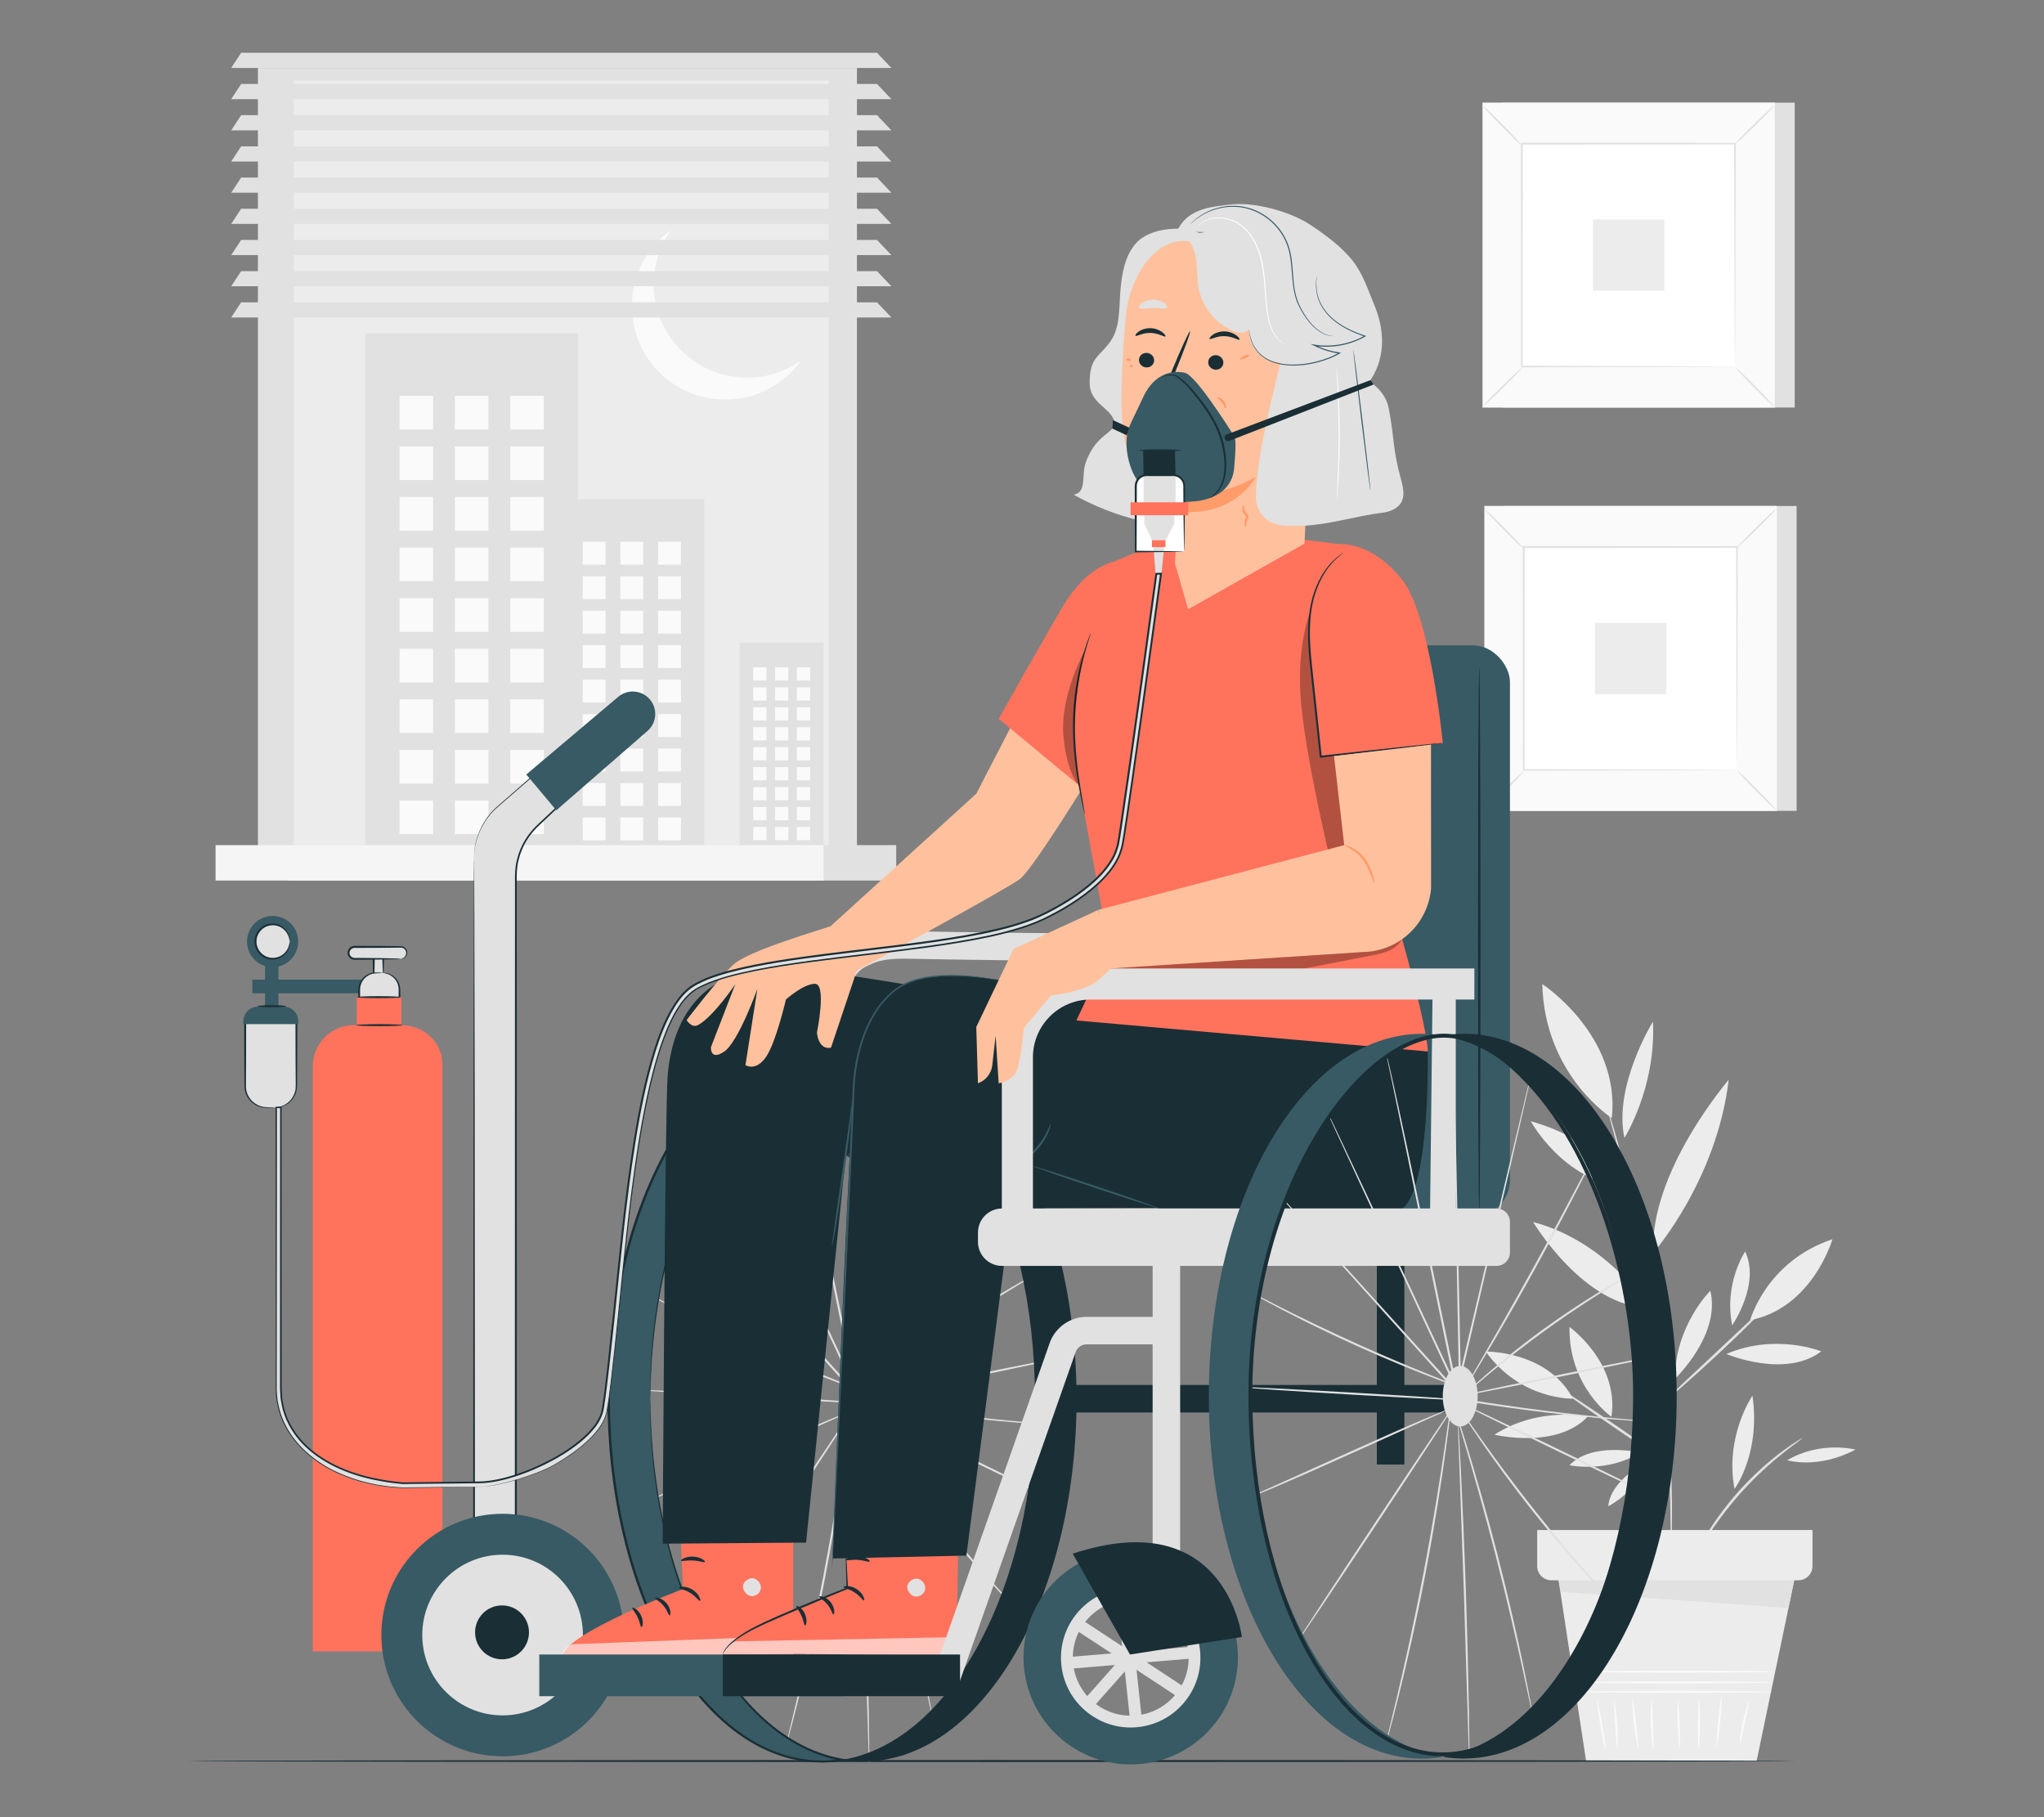 <?xml version="1.0" encoding="UTF-8"?>
<svg id="Layer_2" data-name="Layer 2" xmlns="http://www.w3.org/2000/svg" viewBox="0 0 540 480">
  <rect x="0" y="0" width="540" height="480" fill="#808080" stroke="none"/>
  <defs>
    <style>
      .cls-1 {
        fill: #ff735d;
      }

      .cls-1, .cls-2, .cls-3, .cls-4, .cls-5, .cls-6, .cls-7, .cls-8, .cls-9, .cls-10, .cls-11, .cls-12, .cls-13 {
        stroke-width: 0px;
      }

      .cls-14 {
        opacity: .6;
      }

      .cls-2 {
        fill: #375a64;
      }

      .cls-3 {
        fill: #e1e1e1;
      }

      .cls-4 {
        fill: #ececec;
      }

      .cls-6, .cls-15 {
        opacity: .3;
      }

      .cls-7 {
        fill: #f5f5f5;
      }

      .cls-8 {
        fill: none;
      }

      .cls-9 {
        fill: #1a2e35;
      }

      .cls-10 {
        fill: #fff;
      }

      .cls-11 {
        fill: #ff9c6a;
      }

      .cls-12 {
        fill: #fafafa;
      }

      .cls-13 {
        fill: #ffc19d;
      }
    </style>
  </defs>
  <g id="Layer_2-2" data-name="Layer 2">
    <g>
      <g>
        <g>
          <g>
            <g>
              <path class="cls-4" d="M442.48,364.24c.08-14.2,9.37-23.28,9.37-23.28,2.83,11.68-9.37,23.28-9.37,23.28Z"/>
              <path class="cls-4" d="M456.08,357.65c13.05-5.59,25.08-.69,25.08-.69-9.58,7.26-25.08.69-25.08.69Z"/>
              <path class="cls-4" d="M457.63,350.08c-2.27-10.98,3.41-19.5,3.41-19.5,4.11,8.56-3.41,19.5-3.41,19.5Z"/>
              <path class="cls-4" d="M405.02,322.78c19.89,5.29,30.56,22.59,30.56,22.59-17,.01-30.56-22.59-30.56-22.59Z"/>
              <path class="cls-4" d="M436.78,330.93c-1.03-21.44,19.92-45.7,19.92-45.7-3.16,26.62-19.92,45.7-19.92,45.7"/>
              <path class="cls-4" d="M436.68,269.87c.89,17.39-7.53,30.71-7.53,30.71-2.96-13.79,7.53-30.71,7.53-30.71Z"/>
              <path class="cls-4" d="M428.6,313.43c-15.67-1.68-24.2-17.27-24.2-17.27,18.95,5.31,24.2,17.27,24.2,17.27Z"/>
              <path class="cls-4" d="M394.8,378.96c11.98-7.63,24.64-4.75,24.64-4.75-8.28,8.71-24.64,4.75-24.64,4.75Z"/>
              <path class="cls-4" d="M435.41,386c-2.97,8.19-10.53,11.86-10.53,11.86.67-7.23,10.53-11.86,10.53-11.86Z"/>
              <path class="cls-4" d="M433.39,383.69c-8.91,5.49-18.75,3.34-18.75,3.34,6.03-6.29,18.75-3.34,18.75-3.34Z"/>
              <path class="cls-3" d="M441.41,412.55s-.02-.11-.03-.32c0-.25-.01-.56-.02-.94,0-.88,0-2.08,0-3.59.01-1.56.02-3.47-.03-5.68-.04-2.21-.04-4.74-.16-7.52-.13-5.57-.53-12.2-1.1-19.55-.64-7.34-1.53-15.4-2.76-23.81-2.48-16.84-5.86-31.88-8.58-42.69-1.37-5.4-2.53-9.77-3.37-12.77-.39-1.46-.71-2.62-.94-3.47-.09-.36-.17-.66-.23-.91-.05-.21-.07-.31-.05-.32s.05.1.12.3c.08.24.18.53.29.89.26.84.62,1.99,1.06,3.43.92,2.98,2.15,7.33,3.59,12.72,2.85,10.79,6.31,25.85,8.8,42.72,1.23,8.43,2.1,16.5,2.71,23.86.54,7.36.88,14,.95,19.59.09,2.79.06,5.32.05,7.53,0,2.22-.03,4.13-.09,5.69-.05,1.51-.09,2.71-.12,3.59-.02.37-.04.68-.05.93-.02.21-.03.32-.04.32Z"/>
              <path class="cls-3" d="M412.64,367.17c.11-.16,6.44,3.99,14.15,9.27,7.71,5.28,13.86,9.69,13.75,9.85-.11.16-6.44-3.99-14.15-9.27-7.7-5.28-13.86-9.69-13.75-9.85Z"/>
              <path class="cls-3" d="M440.54,369.46s.32-.41.97-1.06c.78-.75,1.72-1.66,2.82-2.72,2.54-2.38,5.81-5.45,9.42-8.84,3.61-3.39,6.88-6.45,9.42-8.83,1.12-1.05,2.07-1.94,2.85-2.68.68-.63,1.07-.96,1.11-.92.03.03-.29.43-.91,1.12-.62.69-1.55,1.66-2.7,2.84-2.32,2.36-5.6,5.55-9.29,8.99-3.69,3.45-7.08,6.51-9.56,8.69-1.24,1.09-2.26,1.96-2.97,2.55-.71.59-1.12.9-1.16.86Z"/>
              <path class="cls-4" d="M392.52,357.01s16.2-.31,23.05,12.44c0,0-13.82.45-23.05-12.44Z"/>
              <path class="cls-4" d="M414.64,350.51s13.19,9.41,11.09,23.73c0,0-11.36-7.87-11.09-23.73Z"/>
              <path class="cls-4" d="M484.11,327.33s-5.2,18.13-21.74,21.39c0,0,4.23-15.53,21.74-21.39Z"/>
              <path class="cls-4" d="M407.45,259.93s20.66,13.48,18.38,35.4c0,0-17.79-11.26-18.38-35.4Z"/>
            </g>
            <path class="cls-3" d="M476.22,379.83s-.45.42-1.34,1.08c-.89.65-2.17,1.61-3.71,2.83-3.09,2.44-7.17,6.05-11.19,10.51-4.01,4.47-7.16,8.92-9.26,12.25-1.05,1.66-1.87,3.03-2.42,3.99-.55.95-.88,1.47-.93,1.45-.04-.02.2-.58.69-1.58.47-1,1.23-2.41,2.24-4.12,2-3.42,5.11-7.95,9.16-12.46,4.05-4.5,8.23-8.08,11.41-10.44,1.59-1.18,2.91-2.09,3.86-2.67.94-.59,1.47-.89,1.5-.85Z"/>
            <path class="cls-4" d="M458.24,393.29c-2.64-13.95,4.74-24.64,4.74-24.64,2.22,15.37-4.74,24.64-4.74,24.64Z"/>
            <path class="cls-4" d="M472.15,385.71c8.91-5.23,18.04-2.8,18.04-2.8-9.98,5.29-18.04,2.8-18.04,2.8Z"/>
          </g>
          <g>
            <polygon class="cls-4" points="411.28 414.24 419.03 465.19 464.07 465.19 474.53 414.97 411.28 414.24"/>
            <g>
              <path class="cls-12" d="M468.23,446.89c0,.15-11.54.26-25.78.26s-25.78-.12-25.78-.26,11.54-.26,25.78-.26,25.78.12,25.78.26Z"/>
              <path class="cls-12" d="M468.41,444.38c0,.15-11.62.26-25.95.26s-25.95-.12-25.95-.26,11.62-.26,25.95-.26,25.95.12,25.95.26Z"/>
              <path class="cls-12" d="M468.32,441.55c0,.15-11.62.26-25.95.26s-25.95-.12-25.95-.26,11.62-.26,25.95-.26,25.95.12,25.95.26Z"/>
              <path class="cls-12" d="M424.2,462.28c-.14.02-.76-2.85-1.38-6.42-.62-3.57-1-6.48-.86-6.51.14-.02.76,2.85,1.38,6.42.62,3.57,1,6.48.86,6.51Z"/>
              <path class="cls-12" d="M427.27,461.74c-.15,0-.32-2.8-.56-6.26-.23-3.46-.44-6.26-.29-6.28.14-.02.59,2.77.82,6.24.24,3.47.17,6.29.03,6.29Z"/>
              <path class="cls-12" d="M432.85,461.74c-.14.02-.75-2.84-1.17-6.42-.42-3.58-.48-6.51-.34-6.52.15,0,.45,2.89.87,6.45.42,3.57.79,6.45.65,6.48Z"/>
              <path class="cls-12" d="M436.77,462.01c-.14.01-.51-2.9-.62-6.52-.12-3.62.06-6.55.2-6.55.15,0,.21,2.93.33,6.53.11,3.6.25,6.53.1,6.54Z"/>
              <path class="cls-12" d="M443.71,461.74c-.15,0-.36-2.77-.47-6.19-.12-3.42-.09-6.2.05-6.21.15,0,.36,2.77.47,6.19.12,3.42.09,6.2-.05,6.21Z"/>
              <path class="cls-12" d="M448.78,462.01c-.15,0-.24-2.87-.21-6.4.03-3.54.17-6.4.32-6.4.15,0,.24,2.87.21,6.4-.03,3.53-.17,6.4-.32,6.4Z"/>
              <path class="cls-12" d="M453.54,461.33c-.15-.01.03-3.01.38-6.69.36-3.68.76-6.65.91-6.64.15.01-.03,3.01-.38,6.69-.36,3.68-.76,6.65-.91,6.64Z"/>
              <path class="cls-12" d="M459.66,460.66c-.14-.02.08-2.59.76-5.69.67-3.1,1.54-5.53,1.67-5.49.14.04-.49,2.52-1.16,5.6-.67,3.08-1.12,5.6-1.27,5.58Z"/>
            </g>
            <path class="cls-4" d="M406.11,404.15v9.53c0,2.07,1.68,3.75,3.75,3.75h65.23c2.07,0,3.75-1.68,3.75-3.75v-9.53h-72.73Z"/>
            <polygon class="cls-3" points="411.76 417.43 412.31 420.47 472.49 424.76 474.02 417.43 411.76 417.43"/>
          </g>
        </g>
        <g>
          <rect class="cls-3" x="396.89" y="27.12" width="77.25" height="80.53"/>
          <g>
            <rect class="cls-12" x="391.66" y="27.12" width="77.25" height="80.53"/>
            <path class="cls-3" d="M468.93,107.67h-77.3V27.09h77.3v80.58ZM391.68,107.62h77.2V27.14h-77.2v80.48Z"/>
          </g>
          <rect class="cls-10" x="402.04" y="37.94" width="56.48" height="58.88"/>
          <path class="cls-3" d="M402.04,97.21c.04.05-.49.67-1.39,1.62-.9.95-2.17,2.24-3.59,3.64-1.42,1.4-2.73,2.65-3.69,3.53-.96.89-1.58,1.41-1.63,1.36-.05-.05.48-.66,1.39-1.61.9-.95,2.17-2.24,3.6-3.65,1.42-1.4,2.73-2.65,3.7-3.54.96-.89,1.58-1.41,1.63-1.35Z"/>
          <path class="cls-3" d="M458.52,97.07c.05-.04.67.49,1.62,1.39.95.9,2.24,2.17,3.64,3.59,1.4,1.42,2.65,2.73,3.53,3.69.89.96,1.41,1.58,1.36,1.63-.05.05-.66-.48-1.61-1.39-.95-.9-2.24-2.17-3.65-3.6-1.4-1.43-2.65-2.73-3.54-3.7-.89-.96-1.41-1.58-1.35-1.63Z"/>
          <path class="cls-3" d="M458.37,38.1c-.04-.05.49-.67,1.39-1.62.9-.95,2.17-2.24,3.59-3.64,1.42-1.4,2.73-2.65,3.69-3.53.96-.89,1.58-1.41,1.63-1.36.05.05-.48.66-1.39,1.61-.9.95-2.17,2.24-3.6,3.65-1.42,1.4-2.73,2.65-3.7,3.54-.96.89-1.58,1.41-1.62,1.35Z"/>
          <path class="cls-3" d="M401.89,38.25c-.05.04-.67-.49-1.62-1.39-.95-.9-2.24-2.17-3.64-3.59-1.4-1.42-2.65-2.73-3.53-3.69-.89-.96-1.41-1.58-1.36-1.63.05-.05.66.48,1.61,1.39.95.9,2.24,2.17,3.65,3.6,1.4,1.42,2.65,2.73,3.54,3.7.89.96,1.41,1.58,1.35,1.62Z"/>
          <path class="cls-3" d="M458.37,96.82s0-.1-.01-.29c0-.2,0-.47-.01-.82,0-.74-.01-1.8-.03-3.18-.01-2.79-.03-6.85-.06-12-.03-10.31-.06-25-.11-42.59l.22.22c-16.44,0-35.75.02-56.32.03h0l.25-.25c-.01,21.61-.03,41.83-.04,58.88l-.21-.21c16.88.05,30.93.08,40.79.11,4.92.02,8.8.04,11.46.06,1.31.01,2.33.02,3.03.02.33,0,.59,0,.78.01.18,0,.27,0,.27.01,0,0-.08,0-.25.01-.19,0-.44,0-.76.01-.69,0-1.69.01-2.99.02-2.65.01-6.51.03-11.41.06-9.89.03-23.99.06-40.92.11h-.21s0-.22,0-.22c-.01-17.05-.02-37.27-.04-58.88v-.25s.25,0,.25,0h0c20.57.01,39.88.02,56.32.03h.22v.22c-.05,17.65-.08,32.39-.11,42.73-.02,5.13-.04,9.17-.06,11.95-.01,1.36-.02,2.41-.03,3.14,0,.34,0,.6-.01.8,0,.18,0,.27-.01.26Z"/>
          <rect class="cls-4" x="420.86" y="57.96" width="18.85" height="18.85"/>
        </g>
        <g>
          <rect class="cls-3" x="397.4" y="133.66" width="77.25" height="80.53"/>
          <g>
            <rect class="cls-12" x="392.16" y="133.66" width="77.25" height="80.53"/>
            <path class="cls-3" d="M469.44,214.22h-77.3v-80.58h77.3v80.58ZM392.19,214.17h77.2v-80.48h-77.2v80.48Z"/>
          </g>
          <rect class="cls-10" x="402.55" y="144.49" width="56.48" height="58.88"/>
          <path class="cls-3" d="M402.55,203.76c.04.05-.49.67-1.39,1.62-.9.95-2.17,2.24-3.59,3.64-1.42,1.4-2.73,2.65-3.69,3.53-.96.89-1.58,1.41-1.63,1.36-.05-.05.48-.66,1.39-1.61.9-.95,2.17-2.24,3.6-3.65,1.42-1.4,2.73-2.65,3.7-3.54.96-.89,1.58-1.41,1.63-1.35Z"/>
          <path class="cls-3" d="M459.03,203.62c.05-.04.67.49,1.62,1.39.95.9,2.24,2.17,3.64,3.59,1.4,1.42,2.65,2.73,3.53,3.69.89.96,1.41,1.58,1.36,1.63-.05.05-.66-.48-1.61-1.39-.95-.9-2.24-2.17-3.65-3.6-1.4-1.43-2.65-2.73-3.54-3.7-.89-.96-1.41-1.58-1.35-1.62Z"/>
          <path class="cls-3" d="M458.88,144.65c-.04-.05.49-.67,1.39-1.62.9-.95,2.17-2.24,3.59-3.64,1.42-1.4,2.73-2.65,3.69-3.53.96-.89,1.58-1.41,1.63-1.36.05.05-.48.66-1.39,1.61-.9.95-2.17,2.24-3.6,3.65-1.42,1.4-2.73,2.65-3.7,3.54-.96.89-1.58,1.41-1.62,1.35Z"/>
          <path class="cls-3" d="M402.39,144.79c-.05.04-.67-.49-1.62-1.39-.95-.9-2.24-2.17-3.64-3.59-1.4-1.42-2.65-2.73-3.53-3.69-.89-.96-1.41-1.58-1.36-1.63.05-.05.66.48,1.61,1.39.95.9,2.24,2.17,3.65,3.6,1.4,1.42,2.65,2.73,3.54,3.7.89.96,1.41,1.58,1.35,1.62Z"/>
          <path class="cls-3" d="M458.88,203.37s0-.1-.01-.29c0-.2,0-.47-.01-.82,0-.74-.01-1.8-.03-3.18-.01-2.79-.03-6.85-.06-12-.03-10.31-.06-25-.11-42.59l.22.22c-16.44,0-35.75.02-56.32.03h0l.25-.25c-.01,21.61-.03,41.83-.04,58.88l-.21-.21c16.88.05,30.93.08,40.79.11,4.92.02,8.8.04,11.46.06,1.31.01,2.33.02,3.03.02.33,0,.59,0,.78.01.18,0,.27,0,.27.01,0,0-.08,0-.25.01-.19,0-.44,0-.76.01-.7,0-1.69.01-2.99.02-2.65.01-6.51.03-11.41.06-9.89.03-23.99.06-40.92.11h-.21s0-.22,0-.22c-.01-17.05-.02-37.27-.04-58.88v-.25s.25,0,.25,0h0c20.57.01,39.88.02,56.32.03h.22v.22c-.05,17.65-.08,32.39-.11,42.73-.02,5.13-.04,9.17-.06,11.95-.01,1.36-.02,2.41-.03,3.14,0,.34,0,.6-.01.8,0,.18,0,.27-.01.26Z"/>
          <rect class="cls-4" x="421.37" y="164.51" width="18.85" height="18.85"/>
        </g>
        <g>
          <rect class="cls-3" x="68.14" y="17.95" width="158.26" height="207.78"/>
          <rect class="cls-4" x="77.61" y="21.3" width="141.33" height="202.54"/>
          <g>
            <rect class="cls-3" x="96.53" y="88.06" width="56.17" height="135.6"/>
            <rect class="cls-12" x="105.55" y="104.57" width="8.87" height="8.87"/>
            <rect class="cls-12" x="120.17" y="104.57" width="8.87" height="8.87"/>
            <rect class="cls-12" x="134.8" y="104.57" width="8.87" height="8.87"/>
            <rect class="cls-12" x="105.55" y="117.93" width="8.87" height="8.87"/>
            <rect class="cls-12" x="120.17" y="117.93" width="8.87" height="8.87"/>
            <rect class="cls-12" x="134.8" y="117.93" width="8.87" height="8.87"/>
            <rect class="cls-12" x="105.55" y="131.29" width="8.87" height="8.87"/>
            <rect class="cls-12" x="120.17" y="131.29" width="8.87" height="8.87"/>
            <rect class="cls-12" x="134.8" y="131.29" width="8.87" height="8.87"/>
            <rect class="cls-12" x="105.55" y="144.65" width="8.87" height="8.87"/>
            <rect class="cls-12" x="120.17" y="144.65" width="8.87" height="8.87"/>
            <rect class="cls-12" x="134.8" y="144.65" width="8.87" height="8.87"/>
            <rect class="cls-12" x="105.55" y="158.02" width="8.87" height="8.87"/>
            <rect class="cls-12" x="120.17" y="158.02" width="8.87" height="8.87"/>
            <rect class="cls-12" x="134.8" y="158.02" width="8.87" height="8.87"/>
            <rect class="cls-12" x="105.55" y="171.38" width="8.87" height="8.87"/>
            <rect class="cls-12" x="120.17" y="171.38" width="8.87" height="8.87"/>
            <rect class="cls-12" x="134.8" y="171.38" width="8.87" height="8.87"/>
            <rect class="cls-12" x="105.55" y="184.74" width="8.87" height="8.87"/>
            <rect class="cls-12" x="120.17" y="184.74" width="8.87" height="8.87"/>
            <rect class="cls-12" x="134.8" y="184.74" width="8.87" height="8.87"/>
            <rect class="cls-12" x="105.55" y="198.1" width="8.87" height="8.87"/>
            <rect class="cls-12" x="120.17" y="198.1" width="8.87" height="8.87"/>
            <rect class="cls-12" x="134.8" y="198.1" width="8.87" height="8.87"/>
            <rect class="cls-12" x="105.55" y="211.46" width="8.87" height="8.87"/>
            <rect class="cls-12" x="120.17" y="211.46" width="8.87" height="8.87"/>
            <rect class="cls-12" x="134.8" y="211.46" width="8.87" height="8.87"/>
          </g>
          <g>
            <rect class="cls-3" x="147.79" y="131.86" width="38.27" height="92.39"/>
            <rect class="cls-12" x="153.94" y="143.11" width="6.04" height="6.04"/>
            <rect class="cls-12" x="163.9" y="143.11" width="6.04" height="6.04"/>
            <rect class="cls-12" x="173.86" y="143.11" width="6.04" height="6.04"/>
            <rect class="cls-12" x="153.94" y="152.21" width="6.04" height="6.04"/>
            <rect class="cls-12" x="163.9" y="152.21" width="6.04" height="6.04"/>
            <rect class="cls-12" x="173.86" y="152.21" width="6.04" height="6.04"/>
            <rect class="cls-12" x="153.94" y="161.32" width="6.04" height="6.04"/>
            <rect class="cls-12" x="163.9" y="161.32" width="6.04" height="6.04"/>
            <rect class="cls-12" x="173.86" y="161.32" width="6.04" height="6.04"/>
            <rect class="cls-12" x="153.94" y="170.42" width="6.04" height="6.04"/>
            <rect class="cls-12" x="163.9" y="170.42" width="6.04" height="6.04"/>
            <rect class="cls-12" x="173.86" y="170.42" width="6.04" height="6.04"/>
            <rect class="cls-12" x="153.94" y="179.53" width="6.04" height="6.04"/>
            <rect class="cls-12" x="163.9" y="179.53" width="6.04" height="6.04"/>
            <rect class="cls-12" x="173.86" y="179.53" width="6.04" height="6.04"/>
            <rect class="cls-12" x="153.94" y="188.63" width="6.04" height="6.04"/>
            <rect class="cls-12" x="163.9" y="188.63" width="6.04" height="6.04"/>
            <rect class="cls-12" x="173.86" y="188.63" width="6.04" height="6.04"/>
            <rect class="cls-12" x="153.94" y="197.73" width="6.04" height="6.04"/>
            <rect class="cls-12" x="163.9" y="197.73" width="6.04" height="6.04"/>
            <rect class="cls-12" x="173.86" y="197.73" width="6.04" height="6.04"/>
            <rect class="cls-12" x="153.94" y="206.84" width="6.04" height="6.04"/>
            <rect class="cls-12" x="163.9" y="206.84" width="6.04" height="6.04"/>
            <rect class="cls-12" x="173.86" y="206.84" width="6.04" height="6.04"/>
            <rect class="cls-12" x="153.94" y="215.94" width="6.04" height="6.04"/>
            <rect class="cls-12" x="163.9" y="215.94" width="6.04" height="6.04"/>
            <rect class="cls-12" x="173.86" y="215.94" width="6.04" height="6.04"/>
          </g>
          <g>
            <rect class="cls-3" x="195.44" y="169.75" width="22.16" height="53.49"/>
            <rect class="cls-12" x="199" y="176.27" width="3.5" height="3.5"/>
            <rect class="cls-12" x="204.76" y="176.27" width="3.5" height="3.5"/>
            <rect class="cls-12" x="210.53" y="176.27" width="3.5" height="3.5"/>
            <rect class="cls-12" x="199" y="181.54" width="3.5" height="3.5"/>
            <rect class="cls-12" x="204.76" y="181.54" width="3.5" height="3.5"/>
            <rect class="cls-12" x="210.53" y="181.54" width="3.5" height="3.5"/>
            <rect class="cls-12" x="199" y="186.81" width="3.5" height="3.5"/>
            <rect class="cls-12" x="204.76" y="186.81" width="3.5" height="3.5"/>
            <rect class="cls-12" x="210.53" y="186.81" width="3.5" height="3.5"/>
            <rect class="cls-12" x="199" y="192.08" width="3.5" height="3.5"/>
            <rect class="cls-12" x="204.76" y="192.08" width="3.5" height="3.5"/>
            <rect class="cls-12" x="210.53" y="192.08" width="3.5" height="3.5"/>
            <rect class="cls-12" x="199" y="197.35" width="3.5" height="3.5"/>
            <rect class="cls-12" x="204.76" y="197.35" width="3.5" height="3.5"/>
            <rect class="cls-12" x="210.53" y="197.35" width="3.5" height="3.5"/>
            <rect class="cls-12" x="199" y="202.62" width="3.5" height="3.5"/>
            <rect class="cls-12" x="204.76" y="202.62" width="3.5" height="3.5"/>
            <rect class="cls-12" x="210.53" y="202.62" width="3.5" height="3.5"/>
            <rect class="cls-12" x="199" y="207.89" width="3.5" height="3.5"/>
            <rect class="cls-12" x="204.76" y="207.89" width="3.5" height="3.5"/>
            <rect class="cls-12" x="210.53" y="207.89" width="3.5" height="3.5"/>
            <rect class="cls-12" x="199" y="213.16" width="3.5" height="3.5"/>
            <rect class="cls-12" x="204.76" y="213.16" width="3.5" height="3.5"/>
            <rect class="cls-12" x="210.53" y="213.16" width="3.5" height="3.5"/>
            <rect class="cls-12" x="199" y="218.43" width="3.5" height="3.5"/>
            <rect class="cls-12" x="204.76" y="218.43" width="3.5" height="3.5"/>
            <rect class="cls-12" x="210.53" y="218.43" width="3.5" height="3.5"/>
          </g>
          <path class="cls-12" d="M197.38,99.76c-13.63,0-24.68-11.05-24.68-24.68,0-5.34,1.7-10.28,4.59-14.32-6.27,4.48-10.36,11.81-10.36,20.1,0,13.63,11.05,24.68,24.68,24.68,8.29,0,15.62-4.09,20.1-10.36-4.04,2.88-8.98,4.59-14.32,4.59Z"/>
          <g>
            <polygon class="cls-3" points="235.49 17.95 61.08 17.95 63.71 13.94 231.7 13.94 235.49 17.95"/>
            <polygon class="cls-3" points="235.49 26.19 61.08 26.19 63.71 22.18 231.7 22.18 235.49 26.19"/>
            <polygon class="cls-3" points="235.49 34.43 61.08 34.43 63.71 30.42 231.7 30.42 235.49 34.43"/>
            <polygon class="cls-3" points="235.49 42.67 61.08 42.67 63.71 38.66 231.7 38.66 235.49 42.67"/>
            <polygon class="cls-3" points="235.49 50.9 61.08 50.9 63.71 46.9 231.7 46.9 235.49 50.9"/>
            <polygon class="cls-3" points="235.49 59.14 61.08 59.14 63.71 55.14 231.7 55.14 235.49 59.14"/>
            <polygon class="cls-3" points="235.49 67.38 61.08 67.38 63.71 63.38 231.7 63.38 235.49 67.38"/>
            <polygon class="cls-3" points="235.49 75.62 61.08 75.62 63.71 71.62 231.7 71.62 235.49 75.62"/>
            <polygon class="cls-3" points="235.49 83.86 61.08 83.86 63.71 79.86 231.7 79.86 235.49 83.86"/>
          </g>
          <g>
            <rect class="cls-3" x="76.13" y="223.24" width="160.64" height="9.35"/>
            <rect class="cls-7" x="56.95" y="223.24" width="160.64" height="9.35"/>
          </g>
        </g>
        <path class="cls-9" d="M473.97,465.17c0,.14-94.96.26-212.07.26s-212.09-.12-212.09-.26,94.94-.26,212.09-.26,212.07.12,212.07.26Z"/>
        <g>
          <g>
            <g>
              <g>
                <path class="cls-3" d="M72.65,292.55h-2.21c-3.13,0-5.66-2.53-5.66-5.66v-17.04h13.53v17.04c0,3.13-2.53,5.66-5.66,5.66Z"/>
                <path class="cls-9" d="M72.65,292.55c0-.07.71.02,1.89-.42.58-.22,1.26-.6,1.9-1.22.64-.61,1.22-1.49,1.51-2.58.16-.54.19-1.12.18-1.76,0-.64,0-1.3-.01-1.98,0-1.38-.02-2.85-.03-4.41-.01-3.14-.02-6.62-.03-10.33l.25.25c-2.5,0-5.15,0-7.87,0-1.94,0-3.84,0-5.66,0l.26-.26c-.01,3.99-.02,7.75-.03,11.14,0,1.69-.02,3.29-.03,4.79,0,.75-.05,1.47.08,2.12.12.66.35,1.26.66,1.79.61,1.06,1.51,1.79,2.38,2.21.87.44,1.72.55,2.4.57.65.02,1.18.03,1.6.04.36.02.55.03.55.05s-.19.03-.55.05c-.41.01-.94.03-1.6.04-.7.01-1.59-.08-2.52-.51-.92-.41-1.89-1.16-2.56-2.27-.33-.55-.6-1.19-.73-1.89-.15-.71-.1-1.45-.12-2.18,0-1.5-.02-3.1-.03-4.79,0-3.4-.02-7.15-.03-11.14v-.26s.26,0,.26,0c1.82,0,3.72,0,5.66,0,2.72,0,5.37,0,7.87,0h.25s0,.25,0,.25c-.01,3.72-.02,7.2-.03,10.33,0,1.56-.02,3.04-.03,4.41,0,.69-.01,1.35-.01,1.98,0,.63-.05,1.28-.23,1.84-.32,1.15-.96,2.06-1.64,2.68-.69.63-1.41.99-2.02,1.2-.61.21-1.11.26-1.44.28-.33,0-.51,0-.51-.02Z"/>
              </g>
              <rect class="cls-2" x="66.67" y="258.77" width="31.93" height="3.6"/>
              <g>
                <g>
                  <rect class="cls-3" x="98.73" y="251.71" width="2.51" height="6.16"/>
                  <path class="cls-9" d="M101.24,257.87s-.08-.73-.13-1.82c-.05-1.1-.1-2.6-.12-4.33l.25.25c-.79,0-1.63,0-2.51.01.52-.52.14-.14.26-.26h0v.22s0,.22,0,.22v.44c0,.29,0,.58,0,.87,0,.56-.01,1.11-.02,1.64-.02.99-.04,1.92-.06,2.76l-.18-.18c1.46.06,2.45.14,2.51.18.05.04-.86.13-2.51.18h-.18s0-.18,0-.18c-.02-.85-.04-1.77-.06-2.76,0-.53-.01-1.07-.02-1.64,0-.28,0-.57,0-.87v-.44s0-.22,0-.22v-.17s0-.03,0-.03h0v-.02h0c.12-.12-.26.25.26-.27.87,0,1.72,0,2.51.01h.25s0,.25,0,.25c-.02,1.84-.07,3.42-.12,4.5-.05,1.09-.09,1.7-.13,1.66Z"/>
                </g>
                <g>
                  <path class="cls-3" d="M101.08,256.98h-1.74c-2.46,0-4.45,1.99-4.45,4.45v3.1h10.64v-3.1c0-2.46-1.99-4.45-4.45-4.45Z"/>
                  <path class="cls-9" d="M101.08,256.98s.06-.02.19-.03c.13,0,.32-.01.56.02.48.06,1.22.22,1.97.76.75.51,1.52,1.43,1.82,2.68.16.63.12,1.31.14,1.98,0,.68.01,1.4.02,2.13v.24s-.24,0-.24,0c-1.91,0-4,.01-6.19.02-1.55,0-3.05,0-4.45-.01h-.25s0-.25,0-.25c0-.85,0-1.68.01-2.47-.02-.77.04-1.62.34-2.3.55-1.41,1.71-2.28,2.72-2.63,1.04-.38,1.92-.23,2.48-.23.57.03.89.06.89.09s-.31.06-.89.08c-.57.05-1.43-.04-2.37.35-.93.37-1.96,1.2-2.43,2.49-.25.65-.3,1.34-.27,2.15,0,.79,0,1.62.01,2.47l-.25-.25c1.4,0,2.9,0,4.45-.01,2.19,0,4.27.01,6.19.02l-.24.24c0-.74.01-1.45.02-2.13,0-.69.05-1.32-.08-1.89-.24-1.15-.91-2.02-1.6-2.54-.68-.54-1.36-.74-1.82-.84-.46-.11-.73-.1-.73-.14Z"/>
                </g>
                <path class="cls-1" d="M106.04,270.79h0v-7.42h-11.8v7.42h-.76c-5.99,0-10.85,4.86-10.85,10.85v154.55h34.26v-154.93c0-5.97-4.89-10.44-10.85-10.48Z"/>
                <path class="cls-9" d="M105.91,263.39c0,.14-2.62.26-5.84.26s-5.84-.12-5.84-.26,2.62-.26,5.84-.26,5.84.12,5.84.26Z"/>
                <path class="cls-9" d="M106.34,270.79c0,.14-2.74.26-6.12.26s-6.13-.12-6.13-.26,2.74-.26,6.13-.26,6.12.12,6.12.26Z"/>
              </g>
              <g>
                <path class="cls-3" d="M125.25,226.74v209.94h11.04v-205.34c0-5.01,2.07-9.8,5.72-13.24l26.45-24.87-5.59-7.56-31.66,27.6c-3.8,3.44-5.97,8.33-5.97,13.46Z"/>
                <path class="cls-9" d="M125.25,226.74s0-.33,0-.97c.04-.64.1-1.61.36-2.85.26-1.24.72-2.76,1.55-4.44.85-1.66,2.07-3.49,3.89-5.16,7.36-6.44,18.11-15.85,31.72-27.75l.13-.11.1.14c1.72,2.33,3.63,4.89,5.6,7.55l.09.12-.11.1c-4.46,4.2-9.2,8.67-14.2,13.38-2.5,2.36-5.07,4.77-7.69,7.25-1.31,1.24-2.64,2.49-3.99,3.76-1.37,1.24-2.59,2.63-3.56,4.23-.97,1.59-1.71,3.36-2.14,5.21-.48,1.86-.52,3.78-.49,5.76,0,3.94,0,7.95,0,12.04,0,8.17,0,16.64.01,25.37,0,34.92.02,74.04.02,115.29,0,17.5,0,34.61,0,51.03v.26h-.26c-3.72,0-7.4,0-11.04,0h-.25s0-.25,0-.25c.04-60.23.07-112.71.09-150.14.03-18.71.06-33.66.08-43.94.02-5.13.03-9.09.04-11.78,0-1.33.02-2.35.02-3.05,0-.68.02-1.03.02-1.03,0,0,.02.35.02,1.03,0,.69.01,1.71.02,3.05,0,2.69.02,6.65.04,11.78.02,10.28.04,25.23.08,43.94.02,37.44.05,89.92.09,150.14l-.25-.25c3.64,0,7.32,0,11.04,0l-.26.26c0-16.43,0-33.54,0-51.03,0-41.26.02-80.37.02-115.29,0-8.73,0-17.2.01-25.37,0-4.09,0-8.1,0-12.04-.03-1.95.02-3.97.51-5.86.45-1.9,1.21-3.7,2.2-5.33.99-1.63,2.26-3.07,3.63-4.31,1.35-1.26,2.68-2.51,3.99-3.75,2.63-2.47,5.2-4.88,7.71-7.23,5.01-4.7,9.76-9.16,14.22-13.35l-.02.22c-1.96-2.66-3.86-5.23-5.58-7.56l.23.03c-13.65,11.86-24.43,21.23-31.81,27.64-1.8,1.64-3.03,3.45-3.89,5.09-.84,1.66-1.31,3.17-1.58,4.4-.27,1.23-.34,2.19-.4,2.84-.03.64-.05.97-.05.97Z"/>
              </g>
              <path class="cls-2" d="M139.04,204.58l7.93,9.45,24.09-20.95c2.44-2.12,2.73-5.8.67-8.28h0c-2.11-2.53-5.88-2.86-8.39-.74l-24.3,20.52Z"/>
              <g>
                <circle class="cls-2" cx="72.02" cy="248.71" r="6.76"/>
                <g>
                  <circle class="cls-3" cx="72.02" cy="248.71" r="4.54"/>
                  <path class="cls-9" d="M76.56,248.71s-.05-.4-.24-1.08c-.19-.67-.66-1.64-1.66-2.38-.97-.74-2.56-1.15-4.1-.58-1.52.53-2.83,2.15-2.81,4.04-.02,1.89,1.29,3.51,2.81,4.04,1.53.58,3.12.17,4.1-.58,1.01-.74,1.47-1.71,1.66-2.38.19-.68.19-1.09.24-1.08.02,0,.03.1.04.29.01.19,0,.48-.08.84-.14.71-.58,1.78-1.64,2.62-1.02.84-2.77,1.35-4.48.73-1.7-.56-3.19-2.37-3.17-4.49-.02-2.12,1.47-3.93,3.17-4.49,1.72-.61,3.46-.11,4.48.73,1.06.84,1.5,1.91,1.64,2.62.07.36.09.65.08.84,0,.19-.02.29-.04.29Z"/>
                </g>
              </g>
              <rect class="cls-2" x="70.03" y="254.07" width="3.53" height="12.35"/>
              <path class="cls-2" d="M68.16,265.89h6.77c2.14,0,3.87,1.74,3.87,3.87v.76h-14.52v-.76c0-2.14,1.74-3.87,3.87-3.87Z"/>
              <circle class="cls-2" cx="132.78" cy="431.89" r="32.03"/>
              <circle class="cls-3" cx="132.78" cy="431.89" r="21.22"/>
              <path class="cls-9" d="M139.75,431.18c0,3.93-3.19,7.12-7.12,7.12s-7.12-3.19-7.12-7.12,3.19-7.12,7.12-7.12,7.12,3.19,7.12,7.12Z"/>
              <path class="cls-9" d="M75.56,265.78c0,.14-1.68.26-3.76.26s-3.76-.12-3.76-.26,1.68-.26,3.76-.26,3.76.12,3.76.26Z"/>
            </g>
            <g>
              <path class="cls-3" d="M105.87,253.28h-12.22c-.87,0-1.58-.71-1.58-1.58h0c0-.87.71-1.58,1.58-1.58h12.22c.87,0,1.58.71,1.58,1.58h0c0,.87-.71,1.58-1.58,1.58Z"/>
              <path class="cls-9" d="M105.87,253.28c-.03-.06.56.03,1.11-.61.26-.31.43-.83.26-1.38-.16-.53-.73-1.03-1.45-.98-3.11.05-7.4.08-12.14.08-.5,0-.97.3-1.18.74-.22.43-.17.98.11,1.35.28.39.72.58,1.23.55.54,0,1.06,0,1.58,0,2.03.02,3.87.04,5.46.06,1.47.03,2.71.06,3.68.08.87.03,1.35.07,1.35.1s-.48.07-1.35.1c-.97.02-2.21.05-3.68.08-1.59.02-3.43.04-5.46.06-.51,0-1.04,0-1.58,0-.57.05-1.27-.21-1.64-.75-.39-.52-.47-1.27-.16-1.88.29-.61.95-1.03,1.65-1.03,4.74,0,9.03.03,12.14.08.87-.03,1.58.62,1.73,1.27.18.66-.07,1.26-.38,1.59-.32.34-.68.46-.91.49-.24.03-.36,0-.36-.01Z"/>
            </g>
          </g>
          <g>
            <path class="cls-3" d="M216.45,280.26c-1.88-24.27,3.94-29.08,10.06-31.92l.53-.25c4.82-2.32,10.21-2.19,14.55-2.09,5.42.12,15.19.25,24.63.38,9.46.12,56.22.53,61.67.66l-.17,7.27c-5.42-.12-52.16-.53-61.6-.66-9.46-.12-19.25-.25-24.7-.38-3.75-.09-7.99-.18-11.24,1.38l-.62.29c-3,1.39-7.52,3.49-5.87,24.77l-7.25.56Z"/>
            <g>
              <rect class="cls-2" x="311.38" y="170.47" width="87.53" height="150.87" rx="9.69" ry="9.69"/>
              <path class="cls-9" d="M390.8,176.35c.18,0,.32,32.23.32,71.98s-.14,71.99-.32,71.99-.32-32.22-.32-71.99.14-71.98.32-71.98Z"/>
            </g>
            <g>
              <path class="cls-3" d="M225.34,273.95s.02.16.04.46c.01.33.03.78.05,1.36.04,1.22.09,2.98.15,5.23.11,4.57.27,11.14.46,19.24.34,16.27.81,38.71,1.32,63.5.04,1.99.08,3.96.11,5.81l.02,1.28-.54-1.16c-9.91-21.28-18.77-40.31-25.17-54.05-3.16-6.85-5.72-12.38-7.49-16.23-.86-1.9-1.54-3.37-2-4.4-.22-.49-.38-.87-.51-1.15-.11-.26-.17-.39-.16-.4s.08.12.21.38c.14.28.32.65.56,1.13.49,1.02,1.19,2.49,2.09,4.36,1.81,3.83,4.42,9.33,7.64,16.16,6.44,13.72,15.35,32.73,25.32,53.98l-.51.12c-.04-1.84-.08-3.82-.11-5.81-.45-24.79-.87-47.23-1.16-63.5-.12-8.11-.22-14.68-.29-19.25-.02-2.25-.04-4.01-.05-5.23,0-.58,0-1.03,0-1.36,0-.31,0-.46.02-.46Z"/>
              <path class="cls-3" d="M263.67,303.74s-.08.25-.29.69c-.24.49-.54,1.14-.93,1.94-.82,1.68-2.02,4.1-3.54,7.08-3.03,5.95-7.33,14.13-12.26,23.05-4.94,8.93-9.57,16.91-13.01,22.64-1.71,2.87-3.12,5.18-4.11,6.76-.48.75-.86,1.36-1.15,1.82-.27.41-.42.62-.43.62-.02,0,.1-.24.34-.67.27-.47.62-1.1,1.06-1.87.97-1.67,2.31-4,3.96-6.85,3.35-5.78,7.93-13.79,12.86-22.71,4.93-8.92,9.28-17.06,12.39-22.97,1.54-2.91,2.79-5.29,3.69-7,.42-.78.76-1.41,1.02-1.89.24-.43.37-.65.39-.64Z"/>
              <path class="cls-3" d="M281.94,358.35c.03.15-12.37,2.8-27.69,5.93-15.33,3.13-27.77,5.54-27.8,5.4-.03-.15,12.37-2.8,27.69-5.93,15.32-3.13,27.77-5.54,27.8-5.4Z"/>
              <path class="cls-3" d="M280.2,396.95c-.06.13-12.09-5.54-26.85-12.68-14.77-7.14-26.69-13.04-26.62-13.17.07-.13,12.09,5.54,26.86,12.68,14.76,7.14,26.68,13.03,26.62,13.17Z"/>
              <path class="cls-3" d="M269.3,425.92s-.19-.15-.51-.47c-.36-.36-.82-.83-1.4-1.41-1.21-1.23-2.93-3.05-5.02-5.33-4.18-4.55-9.8-10.98-15.67-18.36-5.87-7.39-10.87-14.31-14.36-19.41-1.75-2.55-3.13-4.63-4.06-6.09-.44-.69-.79-1.25-1.06-1.68-.24-.39-.36-.6-.34-.61.02-.01.16.18.43.55.29.42.67.96,1.15,1.62,1.03,1.47,2.45,3.5,4.2,5.99,3.57,5.04,8.61,11.91,14.47,19.29,5.86,7.37,11.43,13.83,15.53,18.44,2.03,2.26,3.69,4.1,4.89,5.44.55.61.98,1.1,1.32,1.48.3.34.45.53.44.54Z"/>
              <path class="cls-3" d="M246.4,453.91s-.1-.29-.23-.86c-.13-.62-.32-1.44-.55-2.49-.48-2.21-1.15-5.32-1.97-9.15-1.69-7.72-4.13-18.35-7.13-30.02-3.01-11.67-6-22.17-8.25-29.74-1.12-3.75-2.04-6.79-2.69-8.96-.3-1.02-.54-1.84-.72-2.44-.16-.56-.23-.86-.22-.86s.13.28.32.83c.2.6.48,1.4.82,2.41.7,2.09,1.68,5.14,2.85,8.91,2.34,7.55,5.4,18.03,8.41,29.72,3,11.68,5.39,22.34,6.98,30.08.8,3.87,1.41,7.01,1.81,9.18.19,1.05.34,1.89.45,2.51.1.57.14.88.12.88Z"/>
              <path class="cls-3" d="M207.44,461.94s0-.08.03-.24c.04-.19.09-.42.15-.7.16-.65.37-1.54.64-2.66.57-2.36,1.37-5.69,2.35-9.79,1.96-8.27,4.51-19.74,6.95-32.48,2.43-12.75,4.28-24.35,5.51-32.76.59-4.17,1.08-7.57,1.42-9.97.16-1.14.29-2.05.39-2.71.05-.28.08-.51.11-.7.03-.16.05-.24.06-.24,0,0,0,.08,0,.24-.02.19-.04.43-.06.71-.07.67-.17,1.58-.29,2.72-.26,2.36-.68,5.78-1.25,10-1.13,8.43-2.93,20.05-5.36,32.81-2.44,12.75-5.05,24.21-7.11,32.47-1.03,4.13-1.89,7.46-2.52,9.75-.31,1.11-.55,1.99-.73,2.64-.08.27-.15.5-.2.68-.05.15-.08.23-.09.23Z"/>
              <path class="cls-3" d="M169.94,396.95s.18-.12.55-.29c.43-.2.96-.44,1.63-.75,1.49-.66,3.53-1.57,6.02-2.68,5.13-2.31,12.11-5.45,19.82-8.92,7.74-3.51,14.77-6.61,19.9-8.78,2.56-1.08,4.64-1.95,6.09-2.53.68-.27,1.23-.48,1.67-.66.38-.14.59-.21.6-.19,0,.02-.18.12-.55.29-.43.2-.96.44-1.63.75-1.49.66-3.53,1.57-6.02,2.68-5.13,2.31-12.11,5.45-19.83,8.93-7.73,3.5-14.77,6.61-19.89,8.78-2.56,1.08-4.64,1.95-6.09,2.53-.68.27-1.23.48-1.67.66-.38.14-.59.21-.6.19Z"/>
              <path class="cls-3" d="M230.98,368.61s-.23-.05-.65-.18c-.47-.16-1.07-.36-1.82-.61-1.58-.54-3.84-1.36-6.63-2.42-5.58-2.1-13.22-5.18-21.52-8.91-8.3-3.73-15.67-7.41-20.95-10.19-2.64-1.39-4.76-2.54-6.21-3.36-.68-.39-1.24-.71-1.67-.95-.38-.22-.57-.35-.56-.36,0-.02.22.08.61.27.44.22,1.01.51,1.71.86,1.54.79,3.68,1.87,6.28,3.2,5.31,2.69,12.71,6.3,20.99,10.03,8.29,3.72,15.9,6.85,21.43,9.04,2.73,1.07,4.95,1.94,6.57,2.58.73.29,1.32.53,1.78.71.41.17.62.26.61.28Z"/>
              <path class="cls-3" d="M231.82,369.56c0,4.42-2.06,8-4.61,8s-4.61-3.58-4.61-8,2.06-8,4.61-8,4.61,3.58,4.61,8Z"/>
              <path class="cls-3" d="M183.9,434.87c-.12-.08,9.47-14.77,21.43-32.8,11.96-18.04,21.76-32.59,21.88-32.51.12.08-9.47,14.77-21.43,32.81-11.96,18.03-21.76,32.59-21.88,32.5Z"/>
              <path class="cls-3" d="M229.67,370.67c0,.15-13.62-.52-30.4-1.49-16.78-.97-30.38-1.88-30.37-2.03,0-.15,13.62.52,30.4,1.49,16.78.97,30.38,1.88,30.37,2.03Z"/>
              <path class="cls-3" d="M274.82,335.91s-.15.13-.48.33c-.38.23-.84.51-1.41.85-1.24.73-3.02,1.79-5.21,3.12-4.38,2.66-10.35,6.48-16.72,11.02-6.37,4.55-11.92,8.95-15.86,12.23-1.97,1.64-3.56,2.98-4.65,3.91-.51.43-.93.78-1.27,1.06-.29.24-.45.36-.47.34-.01-.01.12-.16.39-.42.32-.3.71-.68,1.2-1.14,1.05-.98,2.6-2.37,4.54-4.04,3.89-3.36,9.41-7.82,15.79-12.37,6.38-4.55,12.4-8.32,16.83-10.91,2.22-1.29,4.03-2.31,5.3-2.98.59-.31,1.08-.56,1.47-.76.34-.17.52-.25.53-.23Z"/>
              <path class="cls-3" d="M229.62,465.67s-.04-.31-.07-.91c-.03-.64-.06-1.51-.1-2.61-.07-2.32-.17-5.59-.3-9.6-.25-8.15-.6-19.33-.98-31.68-.44-12.35-.85-23.53-1.14-31.68-.14-4.02-.26-7.28-.35-9.6-.03-1.1-.05-1.97-.07-2.61-.01-.6,0-.91.01-.91.02,0,.05.31.1.91.04.64.1,1.51.17,2.61.12,2.32.3,5.58.52,9.6.4,8.1.88,19.31,1.3,31.68.41,12.37.68,23.58.82,31.69.05,4.02.1,7.29.13,9.61,0,1.1,0,1.97,0,2.61,0,.6-.02.91-.04.91Z"/>
              <path class="cls-3" d="M283.23,376.66s-.09.01-.28,0c-.21,0-.48-.02-.81-.03-.75-.04-1.79-.09-3.13-.15-2.73-.15-6.68-.41-11.62-.82-9.86-.82-23.62-2.31-39.12-4.83l-.09-.02-.06-.07c-2.4-2.65-4.9-5.42-7.45-8.24-12.25-13.62-23.34-25.95-31.4-34.9-3.98-4.46-7.21-8.09-9.47-10.62-1.09-1.24-1.95-2.21-2.55-2.91-.27-.32-.49-.57-.65-.76-.15-.17-.22-.27-.21-.27,0,0,.09.07.25.24.18.18.41.43.69.73.62.67,1.51,1.63,2.63,2.84,2.29,2.51,5.56,6.09,9.6,10.5,8.09,8.93,19.22,21.22,31.52,34.8,2.55,2.83,5.05,5.6,7.44,8.25l-.15-.08c15.49,2.54,29.22,4.1,39.07,5.01,4.92.46,8.88.77,11.6.98,1.33.1,2.38.19,3.12.25.33.03.6.06.81.07.18.02.27.03.27.04Z"/>
              <path class="cls-3" d="M207.44,278.41s.24.59.53,1.75c.29,1.16.7,2.88,1.2,5.1,1,4.44,2.4,10.87,4.09,18.83,3.38,15.91,7.94,37.92,12.91,62.24.14.67.27,1.35.4,1.97h-.53c5.6-23.72,10.65-45.09,14.31-60.57,1.85-7.7,3.34-13.93,4.38-18.27.52-2.13.93-3.8,1.21-4.95.14-.55.25-.97.33-1.28.08-.29.12-.44.13-.43,0,0-.02.15-.08.45-.07.32-.16.75-.28,1.3-.26,1.16-.64,2.83-1.12,4.98-1,4.34-2.44,10.59-4.21,18.31-3.62,15.48-8.61,36.87-14.15,60.6l-.28,1.2-.25-1.21c-.13-.62-.26-1.29-.4-1.97-4.98-24.3-9.49-46.31-12.75-62.27-1.65-7.94-2.99-14.38-3.92-18.86-.47-2.2-.84-3.92-1.1-5.12-.13-.56-.23-1-.3-1.33-.07-.3-.12-.45-.12-.45Z"/>
              <g>
                <g>
                  <path class="cls-2" d="M171.79,369.56c0-49.72,22.3-90.58,50.82-95.27-1.81-.3-3.64-.45-5.49-.45-31.1,0-56.31,42.86-56.31,95.73s25.21,95.73,56.31,95.73c1.85,0,3.69-.16,5.49-.45-28.52-4.69-50.82-45.56-50.82-95.27Z"/>
                  <path class="cls-9" d="M171.79,369.56s.04.72.07,2.12c.02.7.04,1.57.06,2.6.05,1.03.11,2.23.17,3.58.3,5.4.96,13.35,3,23.27,1.02,4.95,2.42,10.39,4.4,16.17,2,5.76,4.49,11.9,7.97,18.04,1.71,3.08,3.66,6.16,5.91,9.16,2.24,3,4.76,5.93,7.63,8.64,5.71,5.4,13.07,9.98,21.64,11.43l1.63.28-1.63.26c-2.27.36-4.62.56-6.98.4-2.36-.04-4.73-.48-7.08-1.02-4.68-1.21-9.17-3.41-13.27-6.28-8.2-5.83-14.75-14.24-19.86-23.6-5.11-9.4-8.8-19.88-11.27-30.85-2.46-10.98-3.68-22.49-3.71-34.19.02-11.7,1.25-23.21,3.71-34.2,2.47-10.98,6.16-21.45,11.27-30.86,5.11-9.36,11.67-17.76,19.86-23.6,4.1-2.87,8.6-5.07,13.27-6.28,2.35-.53,4.71-.97,7.08-1.02,2.36-.16,4.7.04,6.98.4l1.63.26-1.63.28c-8.58,1.45-15.94,6.03-21.65,11.43-2.88,2.71-5.39,5.64-7.63,8.64-2.25,3-4.2,6.07-5.91,9.16-3.48,6.14-5.97,12.28-7.97,18.04-1.98,5.77-3.38,11.21-4.4,16.17-2.04,9.92-2.7,17.86-3,23.27-.06,1.35-.12,2.55-.17,3.58-.02,1.03-.04,1.9-.06,2.6-.03,1.4-.07,2.12-.07,2.12,0,0-.02-.72-.01-2.12,0-.7.01-1.57.02-2.6.04-1.03.08-2.23.13-3.58.24-5.41.86-13.37,2.86-23.32,1-4.97,2.38-10.43,4.35-16.22,1.99-5.78,4.47-11.96,7.94-18.13,1.71-3.1,3.67-6.2,5.92-9.22,2.25-3.02,4.77-5.98,7.67-8.72,5.74-5.46,13.18-10.11,21.9-11.61v.54c-2.24-.35-4.54-.55-6.86-.38-2.33.05-4.65.48-6.96,1.01-4.6,1.2-9.03,3.37-13.08,6.21-8.09,5.77-14.59,14.11-19.66,23.42-5.07,9.35-8.74,19.78-11.19,30.7-2.45,10.94-3.66,22.4-3.68,34.06.02,11.65,1.24,23.11,3.69,34.05,2.45,10.92,6.12,21.35,11.19,30.7,5.07,9.3,11.57,17.64,19.66,23.41,4.05,2.84,8.47,5.02,13.08,6.21,2.31.53,4.63.96,6.96,1.01,2.32.16,4.62-.03,6.86-.38v.54c-8.72-1.49-16.15-6.15-21.9-11.6-2.9-2.74-5.42-5.7-7.67-8.72-2.25-3.02-4.21-6.12-5.92-9.22-3.48-6.18-5.96-12.35-7.95-18.13-1.97-5.8-3.34-11.26-4.35-16.23-2-9.95-2.61-17.91-2.86-23.33-.05-1.35-.09-2.55-.13-3.58,0-1.03-.01-1.9-.02-2.6,0-1.4.01-2.12.01-2.12Z"/>
                </g>
                <path class="cls-9" d="M228.1,273.84c-1.85,0-3.69.16-5.49.45,28.52,4.69,50.82,45.55,50.82,95.27s-22.3,90.58-50.82,95.27c1.81.3,3.64.45,5.49.45,31.1,0,56.31-42.86,56.31-95.73s-25.21-95.73-56.31-95.73Z"/>
              </g>
            </g>
            <g>
              <g>
                <path class="cls-1" d="M179.1,388.35l1.32,31.38s-31.45,11.88-31.77,17.7l60.93-.37-.05-48.97-30.43.27Z"/>
                <path class="cls-3" d="M199.24,416.97c1.18.32,2,1.64,1.74,2.83-.27,1.19-1.6,2.04-2.79,1.75-1.19-.29-2.22-1.85-1.82-3.01.4-1.16,2.02-2.07,3.1-1.5"/>
                <g class="cls-14">
                  <path class="cls-10" d="M209.58,437.06l-.2-4.94-58.34,2.2s-2.71,1.2-2.39,3.11l60.93-.37Z"/>
                </g>
                <path class="cls-9" d="M179.43,419.42c.01.3,1.5.42,2.97,1.37,1.49.91,2.26,2.19,2.53,2.07.27-.06-.18-1.84-1.98-2.95-1.79-1.13-3.59-.77-3.52-.49Z"/>
                <path class="cls-9" d="M173.06,422.11c-.07.29,1.23.79,2.24,2.04,1.05,1.22,1.32,2.58,1.61,2.57.28.05.47-1.7-.82-3.23-1.28-1.54-3.03-1.66-3.04-1.37Z"/>
                <path class="cls-9" d="M169.47,429.78c.27.06.68-1.43-.1-3.05-.76-1.63-2.17-2.26-2.29-2.02-.17.25.74,1.11,1.36,2.46.65,1.33.74,2.58,1.03,2.61Z"/>
                <path class="cls-9" d="M179.92,412.24c.13.27,1.49-.15,3.17-.04,1.68.07,3,.63,3.15.37.17-.22-1.11-1.31-3.1-1.4-1.98-.11-3.37.85-3.22,1.08Z"/>
              </g>
              <g>
                <path class="cls-9" d="M331.92,275.78l-28.49-3.87s-59.42-11.94-89.48-15.66c-8.44-1.05-14.49.03-16.35.4-11.04,2.22-19.73,10.6-21.2,27.34-.73,8.41-1.33,123.77-1.33,123.77l37.88-.29,10.49-102.17,41.26,13.91,60.25-.21c7.45-5.82,6.96-43.22,6.96-43.22Z"/>
                <path class="cls-2" d="M225.17,290.44s.04.55,0,1.54c-.06.99-.19,2.42-.38,4.18-.38,3.52-1.02,8.38-1.79,13.72-.77,5.35-1.53,10.18-2.12,13.68-.29,1.75-.55,3.16-.74,4.13-.19.97-.32,1.51-.36,1.5-.04,0,.02-.55.15-1.53.15-1.08.34-2.48.57-4.15.52-3.6,1.2-8.4,1.96-13.7.75-5.3,1.43-10.09,1.94-13.69.22-1.68.41-3.07.55-4.15.12-.98.18-1.53.22-1.52Z"/>
                <path class="cls-2" d="M232.32,294.93c.06.02-.08.81-.55,2.01-.47,1.2-1.33,2.79-2.6,4.31-1.28,1.52-2.7,2.64-3.8,3.31-1.1.68-1.86.95-1.88.89-.1-.15,2.8-1.57,5.26-4.55,2.51-2.95,3.4-6.04,3.57-5.98Z"/>
              </g>
              <g>
                <g>
                  <path class="cls-1" d="M223.08,388.13l.74,31.39s-31.66,11.29-32.09,17.11l60.92.76.86-48.96-30.43-.3Z"/>
                  <path class="cls-3" d="M242.69,417.11c1.18.34,1.97,1.67,1.68,2.86-.29,1.19-1.64,2.01-2.82,1.69-1.18-.32-2.19-1.89-1.77-3.04.42-1.15,2.06-2.03,3.13-1.44"/>
                  <g class="cls-14">
                    <path class="cls-10" d="M252.65,437.38l-.11-4.94-58.37,1.12s-2.73,1.15-2.44,3.06l60.92.76Z"/>
                  </g>
                  <path class="cls-9" d="M222.83,419.2c0,.3,1.49.45,2.94,1.43,1.48.94,2.22,2.23,2.49,2.12.28-.05-.15-1.84-1.93-2.99-1.77-1.17-3.57-.83-3.51-.56Z"/>
                  <path class="cls-9" d="M216.41,421.76c-.07.29,1.21.81,2.21,2.08,1.03,1.24,1.27,2.61,1.57,2.6.28.05.51-1.69-.76-3.25-1.25-1.57-3-1.71-3.01-1.43Z"/>
                  <path class="cls-9" d="M212.69,429.36c.27.07.7-1.41-.04-3.05-.73-1.64-2.13-2.3-2.26-2.06-.17.24.72,1.13,1.31,2.48.62,1.34.69,2.6.99,2.63Z"/>
                  <path class="cls-9" d="M223.46,412.03c.12.27,1.49-.12,3.17.01,1.68.1,2.98.68,3.14.43.18-.21-1.09-1.33-3.07-1.46-1.98-.15-3.39.78-3.24,1.02Z"/>
                </g>
                <path class="cls-9" d="M223.45,410.11s.05.23.09.66c.03.5.08,1.13.13,1.89.09,1.72.21,4.05.36,6.86v.15s-.13.06-.13.06c-3.62,1.45-8.19,3.33-13.11,5.42-5.98,2.59-11.49,4.78-15.03,7.14-1.78,1.16-3.1,2.28-3.84,3.2-.38.45-.62.84-.76,1.12-.14.28-.18.44-.19.44-.05,0,.04-.72.79-1.68.71-.99,2.02-2.17,3.8-3.38,3.55-2.48,9.06-4.73,15.03-7.32,4.93-2.09,9.51-3.93,13.17-5.32l-.13.2c-.07-2.81-.13-5.14-.18-6.86,0-.76-.01-1.39-.02-1.89,0-.43.01-.67.04-.67Z"/>
              </g>
              <g>
                <path class="cls-9" d="M377.2,277.73l-28.49-3.87s-59.42-11.94-89.48-15.66c-8.44-1.05-14.49.03-16.35.4-11.04,2.22-14.75,15.48-16.65,23.71-1.89,8.23-6.23,129.35-6.23,129.35l35.31-.75,13.41-103.66,37.48,11.97h64.31c7.45-5.82,6.68-41.49,6.68-41.49Z"/>
                <path class="cls-2" d="M264,259.02s-.16-.02-.47-.07c-.33-.06-.79-.14-1.38-.24-1.21-.2-3-.46-5.32-.67-2.32-.2-5.17-.35-8.47-.11-.82.07-1.67.13-2.54.28-.43.07-.88.14-1.32.21-.44.1-.89.21-1.34.31-.92.17-1.81.55-2.75.84-.45.18-.9.41-1.36.62l-.69.32-.64.42c-1.78,1.05-3.31,2.64-4.75,4.35-1.41,1.76-2.58,3.82-3.59,6.03-1.01,2.22-1.77,4.64-2.38,7.16-.6,2.53-1.02,5.18-1.18,7.91-.49,11.02-1.03,23.13-1.59,35.84-1.18,25.42-2.24,48.43-3.01,65.11-.41,8.31-.74,15.04-.97,19.73-.13,2.31-.22,4.11-.29,5.36-.04.59-.07,1.06-.09,1.39-.02.31-.05.47-.05.47,0,0-.01-.16,0-.48,0-.34.02-.8.04-1.4.04-1.25.11-3.06.19-5.37.19-4.69.46-11.42.8-19.74.73-16.68,1.74-39.7,2.85-65.12.58-12.71,1.13-24.82,1.63-35.84.17-2.77.61-5.45,1.22-8,.62-2.55,1.39-4.99,2.43-7.23,1.04-2.24,2.23-4.32,3.67-6.11,1.48-1.74,3.04-3.35,4.87-4.42l.66-.42.7-.32c.47-.21.92-.44,1.39-.62.96-.29,1.86-.67,2.8-.83.46-.1.92-.2,1.36-.3.45-.07.9-.13,1.34-.2.88-.15,1.74-.2,2.57-.26,3.32-.22,6.18-.03,8.51.2,2.32.24,4.11.54,5.32.77.6.12,1.06.22,1.37.29.31.07.46.13.46.13Z"/>
                <path class="cls-2" d="M270.45,292.38s.04.55,0,1.54c-.06.99-.19,2.42-.38,4.18-.38,3.52-1.02,8.38-1.79,13.72-.77,5.35-1.53,10.18-2.12,13.68-.29,1.75-.55,3.16-.74,4.13-.19.97-.32,1.51-.36,1.5-.04,0,.02-.55.15-1.53.15-1.08.34-2.48.57-4.15.52-3.6,1.2-8.4,1.96-13.7.75-5.3,1.43-10.09,1.94-13.69.22-1.68.41-3.07.55-4.15.12-.98.18-1.53.22-1.52Z"/>
                <path class="cls-2" d="M277.6,296.87c.06.02-.08.81-.55,2.01-.47,1.2-1.33,2.79-2.6,4.31-1.28,1.52-2.7,2.64-3.8,3.31-1.1.68-1.86.95-1.88.89-.1-.15,2.8-1.57,5.26-4.55,2.51-2.95,3.4-6.04,3.57-5.98Z"/>
              </g>
              <path class="cls-2" d="M305.76,319c-.05.14-7.44-2.21-16.52-5.24-9.08-3.03-16.4-5.6-16.36-5.74.05-.14,7.44,2.21,16.52,5.24,9.08,3.03,16.4,5.6,16.36,5.74Z"/>
            </g>
            <g>
              <path class="cls-13" d="M217.82,246.11l40.11-36.46,16-30.95,24.24,9.54s-24.37,40.87-28.82,44.03c-4.45,3.16-44.14,24.73-44.14,24.73l-7.38-10.89Z"/>
              <path class="cls-13" d="M219.16,244.72c-1.17.58-21.16,6.2-25.37,10.06-4.21,3.87-12.38,14.66-12.38,14.66,0,0,1.3,2.33,3.15,1.25,4.11-2.4,9.79-10.83,9.71-10.75l-6.45,16.67s-.27,3.7,3.49,1.17c3.76-2.52,8.78-16.57,8.78-16.57l-3.15,20.14s2.74,1.82,5.49-2.25c2.6-3.86,5.2-15.08,5.2-15.08,0,0,4.48-4.08,7.66-4.15,3.18-.07.54,12.87.54,12.87,0,0,.27,4.65,3.7,4.01l4.21-12.55,3.28-9.79-7.87-9.68Z"/>
            </g>
            <g>
              <g>
                <g>
                  <path class="cls-1" d="M377.2,277.73c-.18-4.31-2.39-14.6-9.81-40.54l-13.35-93.43-17.54-2.19h0l-28.96,1.24-13.24,5.54s-11.17,27.93-11.32,48.23c0,0,4.68,23.72,10.04,54.55l-8.65,18.42,92.83,8.19Z"/>
                  <path class="cls-1" d="M353.69,143.76s8.39-1.08,16.72,9.34c7.54,9.43,10.75,43.15,10.75,43.15l-28.92,3.62s-2.6-51.76,1.45-56.11Z"/>
                </g>
                <path class="cls-1" d="M295.04,148.22s-7.32.52-14.04,11.64c-4.45,7.37-17.16,30.02-17.16,30.02l25.06,20.75,6.14-62.41Z"/>
              </g>
              <g class="cls-15">
                <path class="cls-5" d="M289.3,260.01c15.5,3.46,31.62.43,47.21-2.6,8.6-1.67,17.2-3.34,25.8-5.02,2.58-.5,5.33-1.09,7.15-2.98,1.02-1.06,1.56-2.99.4-3.89l-78.3,8.7-2.26,5.79Z"/>
              </g>
              <path class="cls-6" d="M346.19,161.47s-3.99,9.32-2.37,25.24c1.6,15.68,7.59,40.34,7.59,40.34l5.63-3.22-3.1-24.57-7.76-37.78Z"/>
              <path class="cls-9" d="M288.16,167.15s-.02.17-.11.49c-.11.37-.25.82-.41,1.36-.39,1.17-.86,2.89-1.43,5.02-1.08,4.26-2.13,10.29-2.21,17.01-.06,3.36.13,6.56.43,9.45.28,2.9.66,5.49,1.02,7.67.35,2.18.67,3.93.88,5.15.09.56.17,1.02.23,1.4.05.32.06.49.05.5s-.07-.16-.15-.48c-.09-.37-.2-.83-.33-1.38-.27-1.2-.65-2.95-1.04-5.13-.4-2.17-.82-4.77-1.13-7.68-.32-2.91-.53-6.13-.47-9.51.07-6.76,1.19-12.83,2.37-17.09.62-2.12,1.14-3.83,1.6-4.99.2-.53.37-.97.5-1.33.12-.3.19-.46.21-.45Z"/>
              <g>
                <path class="cls-1" d="M354.91,145.99c-5.08,3.38-7.86,9.44-8.72,15.48-.86,6.04-.07,12.18.58,18.25.65,6.07,2.16,20.14,2.16,20.14l32.23-3.62"/>
                <path class="cls-9" d="M381.16,196.25s-.21.05-.62.11c-.45.06-1.04.14-1.79.24-1.61.2-3.88.48-6.7.83-5.77.67-13.81,1.61-23.09,2.69l-.25.03-.03-.25c-.41-3.8-.86-7.91-1.31-12.15-.33-3.07-.65-6.06-.96-8.95-.31-2.89-.61-5.68-.75-8.36-.3-5.34.18-10.25,1.56-14.1,1.31-3.87,3.33-6.59,4.93-8.18,1.63-1.59,2.76-2.17,2.76-2.17,0,0-.05.06-.17.16-.14.11-.32.25-.53.41-.47.37-1.13.94-1.91,1.74-1.54,1.62-3.48,4.33-4.72,8.16-1.32,3.8-1.75,8.64-1.43,13.95.15,2.66.46,5.44.77,8.33.31,2.89.64,5.88.97,8.95.45,4.24.89,8.34,1.29,12.15l-.28-.22c9.3-1.01,17.34-1.88,23.11-2.5,2.83-.29,5.1-.52,6.72-.68.75-.07,1.35-.12,1.8-.16.41-.03.62-.04.63-.03Z"/>
              </g>
              <path class="cls-6" d="M286.6,171.8s-6.6,11.92-5.67,22.46c.93,10.54,4.21,13.26,4.21,13.26,0,0-1.82-8.81-1.43-16.35.47-8.97,2.88-19.38,2.88-19.38Z"/>
            </g>
            <g>
              <g>
                <g>
                  <path class="cls-3" d="M286.81,122.27c2.83-8.27,8.61-7.84,7.48-11.25-1.13-3.41-6.42-4.58-6.42-9.86,0-6.91,2.56-6.83,5.48-10.96,2.62-3.7,2.26-8.73,2.63-13.25.37-4.52,1.14-9.31,4.14-12.71,3.79-4.31,13.72-5.09,18.4-1.76.72,25.7,6.81,51.73,1.31,76.84-12.54.53-25.21-2.49-36.15-8.63,3.52-.72,1.97-5.02,3.13-8.42Z"/>
                  <path class="cls-13" d="M344.62,143.6l3.29-65.95c.14-2.85-1.93-5.34-4.76-5.72l-28.97-8.2c-9.32-1.25-15.86,10.08-16.72,19.44-.95,10.4-1.71,23.14-.69,30.95,2.04,15.7,13.96,18.03,13.96,18.03-.01,15.47-.33,16.61-.33,16.61l3.49,12.17,30.72-17.33Z"/>
                  <path class="cls-9" d="M300.9,94.97c-.07,1.06.77,1.99,1.88,2.08,1.1.09,2.05-.69,2.12-1.75.07-1.06-.77-1.99-1.87-2.08-1.1-.09-2.05.69-2.12,1.75Z"/>
                  <path class="cls-9" d="M299.99,88.69c.24.27,1.79-.81,3.95-.75,2.16.04,3.71,1.19,3.95.93.12-.11-.12-.59-.8-1.11-.66-.52-1.81-1.04-3.15-1.07-1.34-.03-2.49.43-3.15.92-.68.49-.92.96-.8,1.08Z"/>
                  <path class="cls-9" d="M319.19,95.57c-.07,1.06.77,1.99,1.88,2.08,1.1.09,2.05-.69,2.12-1.75.07-1.06-.77-1.99-1.87-2.08-1.1-.09-2.05.69-2.12,1.75Z"/>
                  <path class="cls-9" d="M319.56,89.53c.24.27,1.79-.81,3.95-.74,2.16.04,3.71,1.19,3.95.93.12-.11-.12-.59-.8-1.11-.66-.52-1.81-1.04-3.15-1.07-1.34-.03-2.49.43-3.15.92-.68.49-.92.96-.8,1.08Z"/>
                  <path class="cls-9" d="M312.9,105.48c.01-.12-1.32-.39-3.49-.73-.55-.07-1.07-.2-1.15-.58-.12-.4.13-.99.41-1.62.56-1.32,1.14-2.7,1.75-4.15,2.43-5.91,4.21-10.77,3.97-10.87-.24-.1-2.4,4.62-4.84,10.52-.59,1.46-1.15,2.85-1.68,4.18-.23.62-.61,1.32-.35,2.15.14.42.53.73.88.83.35.12.66.13.93.16,2.18.18,3.54.23,3.55.11Z"/>
                  <path class="cls-11" d="M310.68,130.97s10.5.98,21.1-4.99c0,0-5.57,10.99-21.18,9.09l.08-4.1Z"/>
                  <path class="cls-11" d="M313.07,110.62c1.09-1.45,2.82-2.3,4.44-2.19,1.12.08,2.21.63,2.79,1.63.58,1,.58,2.46-.15,3.48-.82,1.15-2.33,1.49-3.54,1.16-1.21-.33-2.19-1.19-3.12-2.05-.26-.24-.52-.49-.66-.83-.14-.34-.13-.79.12-1.09"/>
                  <path class="cls-9" d="M319.21,107.15c-.35-.03-.42,2.31-2.47,3.92-2.05,1.61-4.54,1.28-4.56,1.6-.04.15.54.47,1.6.53,1.03.06,2.55-.22,3.81-1.21,1.25-.98,1.82-2.33,1.92-3.29.12-.98-.13-1.56-.29-1.56Z"/>
                  <path class="cls-3" d="M320.48,80.79c.2.59,2.36.38,4.88.75,2.53.33,4.55,1.13,4.9.61.16-.25-.18-.81-.99-1.4-.8-.59-2.09-1.17-3.61-1.38-1.52-.21-2.91,0-3.85.34-.94.35-1.42.8-1.34,1.08Z"/>
                  <path class="cls-3" d="M300.96,81.29c.37.5,1.87.03,3.65.06,1.79-.04,3.29.42,3.65-.08.16-.24-.06-.74-.71-1.22-.64-.48-1.72-.89-2.95-.89-1.23,0-2.31.42-2.94.9-.65.49-.87.98-.71,1.23Z"/>
                  <path class="cls-3" d="M310.67,61.66c2.68-6.43,8.49-6.99,14.72-7.66,6.22-.66,15.47,1.91,20.61,5.28,4.01,2.63,8.53,5.95,11.41,9.67,2.76,3.56,4,7.64,5.71,11.74,2.31,5.54,3.37,13.01-1.04,19.71-.51.77,3.83,2.31,4.82,7.55,1.61,8.48.94,10.25,3.21,18.61.81,3,1.64,6.58-2.6,8.3-.78.32-1.62.5-2.47.6-6.59.8-12.96,2.93-20.28,3.4h-4.52c-5.73-.01-8.65-3.69-8.46-8.37.59-14.12,7.48-37.32,8.24-41.77,0,0,2.38-31.25-29.35-27.07Z"/>
                  <path class="cls-3" d="M312.74,62.29c2.03,1.43,2.96,3.99,3.29,6.45.33,2.46.19,4.98.65,7.42.92,4.89,4.38,9.22,8.95,11.19,1.45.63,3.45.88,4.35-.42-.18,3.45,2.02,6.89,5.23,8.18,2.32.93,4.91.78,7.35,1.33,2.44.54,4.99,2.22,5.12,4.71l1.03-17.36-4.88-15.35-15.01-8.93-16.07,2.77Z"/>
                  <path class="cls-10" d="M339.33,90.91s-.59-.32-1.43-1.16c-.83-.84-1.78-2.33-2.37-4.37-.61-2.04-.85-4.58-1.05-7.39-.21-2.81-.33-5.94-1.06-9.14-.73-3.19-2.1-6.13-4.09-8.2-.99-1.03-2.1-1.85-3.28-2.35-1.16-.52-2.34-.77-3.41-.84-2.17-.14-3.9.51-4.89,1.16-.26.15-.47.32-.65.47-.19.14-.32.28-.43.4-.22.23-.33.35-.32.36.03.04.45-.5,1.46-1.13,1-.62,2.69-1.21,4.82-1.05,2.1.15,4.61,1.09,6.51,3.18,1.94,2.03,3.28,4.92,4,8.08.72,3.17.85,6.28,1.08,9.1.21,2.81.47,5.37,1.12,7.43.62,2.07,1.62,3.56,2.49,4.4.88.83,1.51,1.08,1.51,1.08Z"/>
                  <path class="cls-2" d="M352.37,88.81c.01-.06-.87,0-2.29-.57-1.41-.58-3.21-1.97-4.79-4.21-.78-1.12-1.56-2.41-2.2-3.88-.65-1.46-1.01-3.15-1.23-4.95-.22-1.79-.29-3.7-.5-5.67-.11-.98-.25-1.99-.48-2.99-.23-1-.56-2-.99-2.97-1.77-3.87-5-6.71-8.39-8.08-3.41-1.42-6.88-1.33-9.53-.64-2.69.67-4.63,1.89-5.84,2.83-1.21.96-1.74,1.63-1.74,1.63,0,0,.05-.03.12-.1.09-.08.2-.18.34-.31.15-.14.33-.31.56-.5.23-.19.48-.42.8-.63,1.22-.91,3.16-2.08,5.82-2.71,2.63-.65,6.04-.71,9.38.69,3.32,1.36,6.49,4.16,8.22,7.95.42.95.74,1.92.97,2.91.23.99.36,1.98.48,2.95.21,1.96.29,3.86.52,5.67.23,1.81.6,3.52,1.27,5.01.66,1.49,1.46,2.78,2.26,3.9,1.61,2.25,3.47,3.64,4.92,4.2.72.27,1.32.39,1.72.43.19.01.34.02.46.03.1,0,.16,0,.16,0Z"/>
                  <path class="cls-2" d="M329.98,86.94s0,.05,0,.15c.01.11.02.25.04.43.02.19.04.43.09.7.06.28.12.6.19.95.2.7.46,1.57,1,2.48.52.91,1.29,1.87,2.37,2.66,2.14,1.64,5.44,2.4,9,2.23,1.79-.08,3.67-.36,5.57-.87,1.9-.51,3.85-1.2,5.69-2.29l.36-.21-.41-.06c-2.19-.32-4.42-.98-6.53-2.02l-.11-.05-.09.28c4.92.81,9.8-.29,13.52-2.42l.27-.15-.29-.1c-3.13-1.01-5.9-2.37-8.02-4.06-2.13-1.68-3.51-3.72-4.18-5.57-.69-1.86-.66-3.47-.69-4.53.04-.52.07-.93.09-1.23,0-.13.01-.23.02-.32,0-.07,0-.11,0-.11,0,0-.01.03-.02.11-.01.08-.02.19-.04.31-.03.3-.08.71-.14,1.23,0,1.07-.05,2.69.62,4.59.66,1.89,2.05,3.97,4.2,5.69,2.14,1.73,4.94,3.11,8.08,4.14l-.03-.25c-3.68,2.09-8.49,3.17-13.34,2.37l-1.01-.17.92.45.11.05c2.14,1.05,4.4,1.73,6.62,2.05l-.06-.27c-1.8,1.07-3.73,1.76-5.61,2.27-1.88.51-3.75.79-5.51.88-3.53.19-6.77-.54-8.88-2.12-1.06-.77-1.83-1.69-2.35-2.58-.54-.88-.81-1.74-1.03-2.43-.08-.35-.15-.66-.22-.94-.06-.27-.08-.51-.11-.7-.03-.18-.05-.32-.07-.43-.02-.1-.03-.14-.03-.14Z"/>
                  <path class="cls-2" d="M362.07,129.67c.08,0-.87-8.37-2.12-18.66-1.25-10.3-2.33-18.64-2.42-18.63-.08,0,.87,8.36,2.12,18.66,1.25,10.3,2.33,18.64,2.42,18.63Z"/>
                  <path class="cls-10" d="M353.22,131.7s.03-.12.05-.35c.02-.26.06-.6.09-1.01.08-.88.17-2.15.26-3.72.18-3.15.34-7.5.32-12.31-.02-4.81-.2-9.16-.4-12.31-.1-1.57-.2-2.84-.28-3.72-.04-.42-.07-.75-.1-1.01-.03-.23-.04-.35-.05-.35-.01,0-.01.12,0,.35.01.26.03.6.04,1.01.04.91.11,2.18.18,3.72.15,3.15.29,7.49.31,12.3.01,4.8-.11,9.15-.24,12.3-.07,1.55-.12,2.81-.16,3.73-.02.42-.03.75-.04,1.01,0,.23,0,.35,0,.35Z"/>
                </g>
                <path class="cls-11" d="M330.03,93.78c.08.17-.42.56-1.1.86-.68.3-1.3.4-1.38.23-.08-.17.42-.56,1.1-.86.68-.3,1.3-.4,1.38-.23Z"/>
                <path class="cls-11" d="M323.78,107.95c-.2,0-.34-.84-.96-1.61-.59-.8-1.36-1.16-1.31-1.34.02-.19,1.1-.07,1.85.93.76.99.6,2.06.41,2.03Z"/>
                <path class="cls-11" d="M298.79,95.22c-.1.17-.37.19-.63.15-.27-.04-.51-.15-.56-.33-.05-.18.25-.41.66-.35.41.06.63.37.53.53Z"/>
                <path class="cls-11" d="M299.16,96.51c.09.17.03.38-.15.48-.18.1-.4.05-.49-.12-.09-.16-.03-.38.15-.48.18-.1.4-.05.49.12Z"/>
                <path class="cls-11" d="M329.16,139.24c-.08.04-.34-.27-.4-.9-.03-.31,0-.7.15-1.1.17-.42.34-.68.2-.87-.12-.25-.53-.55-.72-.98-.19-.4-.22-.81-.17-1.12.1-.65.45-.91.51-.86.09.05-.06.38-.02.88.02.25.09.54.25.81.13.27.46.44.77.96.15.26.14.65.04.88-.09.24-.21.4-.27.55-.14.3-.21.59-.25.85-.06.52.01.87-.08.9Z"/>
              </g>
              <path class="cls-2" d="M313.04,98.49s-7.05-2.16-11.03,6.43c-3.73,8.05-4.41,8.29-4.41,12.37,0,1.17.38,16.99,17.28,15.19,0,0,10.45-.07,11.18-8.91.67-8.03.34-7.84-.58-9.26-.92-1.42-9.64-15.28-12.45-15.82Z"/>
              <path class="cls-9" d="M323.98,114.8l38.1-14.4.83,1.16-38.01,14.84c-.5.29-1.15.06-1.34-.49h0c-.15-.42.03-.89.42-1.11Z"/>
              <path class="cls-9" d="M302.01,119.04c0,.28.1,6.45.1,6.45h8.46l-.16-6.45h-8.4Z"/>
              <path class="cls-10" d="M310.57,125.49h-8.46s-2.01.48-2.1,3.68c-.07,2.52,0,4.32,0,4.32h12.86l.02-3.64s.46-3.86-2.33-4.35Z"/>
              <polygon class="cls-10" points="300.06 135.28 300.06 145.69 312.85 145.69 312.85 135.28 302.31 135.28 300.06 135.28"/>
              <polygon class="cls-3" points="302.34 138.36 304.32 142.68 307.96 142.68 310.23 138.36 310.23 135.81 302.28 135.81 302.34 138.36"/>
              <path class="cls-3" d="M304.69,144.15c.07.38.59,7.3.59,7.3h1.58l.73-7.41-2.9.11Z"/>
              <rect class="cls-1" x="304.32" y="142.68" width="3.59" height="1.84"/>
              <path class="cls-9" d="M319.53,131.6s.1-.11.33-.28c.23-.16.56-.4.93-.77.75-.72,1.73-1.94,2.22-3.76.55-1.79.61-4.07.3-6.53-.31-2.47-1.01-5.14-2.28-7.73-1.25-2.59-2.83-4.86-4.35-6.84-.76-.99-1.52-1.91-2.24-2.76-.7-.88-1.43-1.57-2.14-2.2-.35-.31-.7-.6-1.03-.87-.34-.28-.63-.5-.98-.58-.7-.18-1.35-.11-1.86-.03-1.04.17-1.53.52-1.55.49,0-.01.1-.12.35-.26.25-.14.64-.31,1.16-.43.52-.11,1.2-.22,1.98-.05.4.08.78.35,1.11.6.35.26.7.54,1.07.85.73.6,1.52,1.34,2.23,2.2.74.84,1.52,1.75,2.29,2.75,1.55,1.98,3.16,4.27,4.44,6.91,1.29,2.63,2,5.38,2.29,7.89.3,2.51.19,4.86-.42,6.7-.55,1.87-1.63,3.11-2.44,3.8-.4.36-.76.58-1.01.71-.24.14-.37.21-.38.19Z"/>
              <path class="cls-9" d="M311.98,118.95c0,.14-2.48.26-5.53.26s-5.53-.12-5.53-.26,2.48-.26,5.53-.26,5.53.12,5.53.26Z"/>
              <rect class="cls-3" x="302.13" y="125.43" width="8.44" height="7.97"/>
              <path class="cls-9" d="M312.85,145.69s-.03-.25-.04-.68c-.01-.48-.02-1.11-.04-1.88-.02-1.67-.05-3.98-.09-6.8-.01-1.43-.03-2.99-.04-4.66,0-.84,0-1.7-.02-2.59,0-.45.03-.9-.08-1.3-.1-.41-.3-.81-.6-1.13-.59-.67-1.47-.99-2.45-.9-.99,0-2.01,0-3.04,0-1.03,0-2.08,0-3.15,0-1.03-.09-2.02.35-2.56,1.21-.22.34-.35.73-.4,1.13-.03.39,0,.87-.02,1.29,0,.87,0,1.74,0,2.59,0,1.7,0,3.36-.01,4.96-.01,3.19-.03,6.14-.04,8.76l-.21-.21c3.82.05,6.98.08,9.25.11,1.07.02,1.94.04,2.59.05.6.02.93.03.94.05s-.28.03-.86.05c-.64.01-1.49.03-2.55.05-2.3.03-5.5.06-9.38.11h-.21s0-.21,0-.21c-.01-2.63-.02-5.58-.04-8.76,0-1.6,0-3.25-.01-4.96,0-.85,0-1.71,0-2.59,0-.45-.02-.85.02-1.34.05-.48.22-.95.48-1.36.32-.5.79-.91,1.32-1.16.52-.26,1.17-.31,1.68-.29,1.07,0,2.12,0,3.15,0,1.03,0,2.05,0,3.04,0,1-.1,2.16.28,2.81,1.08.34.38.57.85.69,1.34.13.5.08.98.09,1.42,0,.91-.01,1.79-.02,2.64-.01,1.7-.03,3.28-.04,4.73-.04,2.82-.07,5.13-.09,6.8-.02.75-.03,1.35-.04,1.82-.01.41-.03.62-.04.61Z"/>
              <rect class="cls-1" x="298.68" y="132.68" width="15.23" height="3.42"/>
              <polygon class="cls-9" points="293.87 113.21 297.68 114.98 298.34 112.98 294.03 110.97 293.87 113.21"/>
            </g>
            <g>
              <g>
                <rect class="cls-9" x="276.18" y="365.83" width="110.8" height="7.27"/>
                <rect class="cls-3" x="304.51" y="325.17" width="7.27" height="104.88"/>
                <path class="cls-3" d="M264.71,319.21h130.64c1.96,0,3.56,1.59,3.56,3.56v8.05c0,1.96-1.59,3.56-3.56,3.56h-130.64c-3.5,0-6.34-2.84-6.34-6.34v-2.48c0-3.5,2.84-6.34,6.34-6.34Z"/>
                <path class="cls-3" d="M252.31,447.73l-6.86-2.41,31.78-90.33c1.4-4.33,5.57-7.26,10.09-7.15h22.38s0,7.26,0,7.26h-22.48s-.06,0-.06,0c-1.38-.03-2.61.84-3.02,2.14l-.04.11-31.8,90.37Z"/>
                <polygon class="cls-3" points="384.6 327.58 377.72 327.58 378.47 261.55 384.6 261.55 384.6 327.58"/>
                <rect class="cls-9" x="363.75" y="334.38" width="7.27" height="52.46"/>
                <g>
                  <path class="cls-2" d="M298.72,409.42c-15.64,0-28.32,12.68-28.32,28.32s12.68,28.32,28.32,28.32,28.32-12.68,28.32-28.32-12.68-28.32-28.32-28.32ZM298.72,454.75c-9.4,0-17.02-7.62-17.02-17.02s7.62-17.02,17.02-17.02,17.02,7.62,17.02,17.02-7.62,17.02-17.02,17.02Z"/>
                  <path class="cls-3" d="M298.69,456.31c-4.34,0-8.5-1.52-11.86-4.35-3.76-3.18-6.06-7.62-6.47-12.53-.41-4.9,1.11-9.67,4.28-13.43,3.18-3.76,7.63-6.05,12.53-6.47,4.9-.41,9.67,1.11,13.43,4.28,3.76,3.18,6.06,7.62,6.47,12.53h0c.41,4.9-1.11,9.67-4.29,13.43-3.18,3.76-7.62,6.05-12.53,6.47-.53.04-1.05.07-1.57.07ZM298.74,422.58c-.43,0-.86.02-1.29.05-4.07.34-7.77,2.25-10.41,5.37-2.64,3.12-3.9,7.09-3.56,11.16.34,4.07,2.25,7.77,5.37,10.41,3.12,2.64,7.09,3.91,11.16,3.56,4.07-.34,7.77-2.25,10.41-5.37,2.64-3.12,3.9-7.09,3.56-11.16h0c-.67-7.98-7.38-14.02-15.24-14.02Z"/>
                  <rect class="cls-3" x="296.94" y="421.07" width="3.12" height="34" transform="translate(-231.53 446.94) rotate(-56.69)"/>
                  <path class="cls-3" d="M288.4,451.41l-2.33-2.06s5.6-6.34,11.21-12.67c2.81-3.17,5.61-6.33,7.72-8.7,1.06-1.19,1.94-2.17,2.56-2.87,1.2-1.34,1.87-2.08,3-1.34l-1.75,2.58.89-1.28,1.08,1.12c-.66.67-13.74,15.45-22.38,25.21Z"/>
                  <rect class="cls-3" x="296.82" y="421.8" width="3.12" height="32.98" transform="translate(-44.94 34.24) rotate(-6.11)"/>
                  <rect class="cls-3" x="281.86" y="436.33" width="33.73" height="3.12" transform="translate(-35.58 26.52) rotate(-4.8)"/>
                  <path class="cls-9" d="M283.4,410.4l15.13,26.63,29.56-4.62s-4.12-35.39-44.69-22.01Z"/>
                </g>
                <rect class="cls-2" x="142.47" y="437.03" width="80.49" height="11.01"/>
                <rect class="cls-9" x="190.96" y="437.03" width="62.67" height="11.01"/>
              </g>
              <path class="cls-3" d="M272.88,324.01h-8.21v-44.73c0-12.94,10.53-23.47,23.47-23.47h101.37v8.21h-101.37c-8.41,0-15.25,6.84-15.25,15.25v44.73Z"/>
            </g>
            <g>
              <g>
                <path class="cls-3" d="M383.9,273.19s.02.16.04.46c.01.33.03.78.05,1.36.04,1.22.09,2.98.15,5.23.11,4.57.27,11.14.46,19.25.34,16.27.81,38.71,1.32,63.5.04,1.99.08,3.96.11,5.81l.02,1.28-.54-1.16c-9.91-21.28-18.77-40.31-25.17-54.05-3.16-6.85-5.72-12.38-7.49-16.23-.86-1.9-1.54-3.37-2-4.4-.22-.49-.38-.87-.51-1.15-.11-.26-.17-.39-.16-.4,0,0,.08.12.21.38.14.28.32.65.56,1.13.49,1.02,1.19,2.49,2.09,4.36,1.81,3.83,4.42,9.33,7.64,16.16,6.44,13.72,15.35,32.73,25.32,53.98l-.51.12c-.04-1.84-.07-3.82-.11-5.81-.45-24.79-.87-47.23-1.16-63.5-.12-8.11-.22-14.68-.29-19.25-.02-2.25-.04-4.01-.05-5.23,0-.58,0-1.03,0-1.36,0-.31,0-.46.02-.46Z"/>
                <path class="cls-3" d="M422.23,302.98s-.08.25-.29.69c-.24.49-.54,1.14-.93,1.94-.82,1.68-2.02,4.1-3.54,7.08-3.03,5.95-7.33,14.13-12.26,23.05-4.94,8.93-9.57,16.91-13.01,22.64-1.72,2.87-3.12,5.18-4.11,6.76-.48.75-.86,1.36-1.15,1.82-.27.41-.42.62-.43.62-.02,0,.1-.24.34-.67.27-.47.62-1.1,1.06-1.87.97-1.67,2.31-4,3.96-6.85,3.35-5.78,7.93-13.79,12.86-22.71,4.93-8.92,9.28-17.06,12.39-22.97,1.54-2.91,2.79-5.29,3.69-7,.42-.78.76-1.41,1.02-1.89.24-.43.37-.65.39-.64Z"/>
                <path class="cls-3" d="M440.49,357.59c.03.15-12.37,2.8-27.69,5.93-15.33,3.13-27.77,5.54-27.8,5.4-.03-.15,12.37-2.8,27.69-5.93,15.32-3.13,27.77-5.54,27.8-5.4Z"/>
                <path class="cls-3" d="M438.75,396.19c-.06.13-12.09-5.54-26.85-12.68-14.77-7.14-26.69-13.04-26.62-13.17.06-.13,12.09,5.54,26.86,12.68,14.76,7.14,26.68,13.03,26.62,13.17Z"/>
                <path class="cls-3" d="M427.85,425.16s-.19-.15-.51-.47c-.36-.36-.82-.83-1.4-1.41-1.21-1.23-2.93-3.05-5.02-5.33-4.18-4.55-9.8-10.98-15.67-18.36-5.87-7.39-10.87-14.31-14.36-19.41-1.75-2.55-3.13-4.63-4.06-6.09-.44-.69-.79-1.25-1.06-1.68-.24-.39-.36-.6-.34-.61.02-.01.16.18.43.55.29.42.67.96,1.15,1.62,1.03,1.47,2.45,3.5,4.2,5.99,3.57,5.04,8.61,11.91,14.47,19.29,5.86,7.37,11.43,13.83,15.53,18.44,2.03,2.26,3.69,4.1,4.89,5.44.55.61.98,1.1,1.32,1.48.3.34.45.53.44.54Z"/>
                <path class="cls-3" d="M404.95,453.15s-.1-.29-.23-.86c-.13-.62-.32-1.44-.55-2.49-.48-2.21-1.15-5.32-1.97-9.15-1.69-7.72-4.13-18.35-7.13-30.02-3.01-11.67-6-22.17-8.25-29.74-1.12-3.75-2.04-6.79-2.69-8.96-.3-1.02-.54-1.84-.72-2.44-.16-.56-.23-.86-.22-.86.02,0,.13.28.32.83.2.6.48,1.4.82,2.41.7,2.09,1.68,5.14,2.85,8.91,2.34,7.55,5.4,18.03,8.41,29.72,3,11.68,5.39,22.34,6.98,30.08.8,3.87,1.41,7.01,1.81,9.18.19,1.05.34,1.89.45,2.51.1.57.14.88.12.88Z"/>
                <path class="cls-3" d="M365.99,461.18s0-.08.03-.24c.04-.19.09-.42.15-.7.16-.65.37-1.54.64-2.66.57-2.36,1.37-5.69,2.35-9.79,1.96-8.27,4.51-19.74,6.95-32.48,2.43-12.75,4.28-24.35,5.51-32.76.59-4.17,1.08-7.57,1.42-9.97.16-1.14.29-2.05.39-2.71.05-.28.08-.51.12-.7.03-.16.05-.24.06-.24,0,0,0,.08,0,.24-.02.19-.04.43-.06.71-.07.67-.17,1.58-.29,2.72-.26,2.36-.68,5.78-1.25,10-1.13,8.43-2.93,20.05-5.36,32.81-2.44,12.75-5.05,24.21-7.11,32.47-1.03,4.13-1.89,7.46-2.52,9.75-.31,1.11-.55,1.99-.73,2.64-.08.27-.15.5-.2.68-.05.15-.08.23-.09.23Z"/>
                <path class="cls-3" d="M328.49,396.19s.18-.12.55-.29c.43-.2.96-.44,1.63-.75,1.49-.66,3.53-1.57,6.02-2.68,5.13-2.31,12.11-5.45,19.82-8.92,7.74-3.51,14.77-6.61,19.9-8.78,2.56-1.08,4.64-1.95,6.09-2.53.68-.27,1.23-.48,1.67-.66.38-.14.59-.21.6-.19,0,.02-.18.12-.55.29-.43.2-.96.44-1.63.75-1.49.66-3.53,1.57-6.02,2.68-5.13,2.31-12.11,5.45-19.83,8.93-7.73,3.5-14.77,6.61-19.89,8.78-2.56,1.08-4.64,1.95-6.09,2.53-.68.27-1.23.48-1.67.66-.38.14-.59.21-.6.19Z"/>
                <path class="cls-3" d="M389.53,367.85s-.23-.04-.65-.18c-.47-.16-1.07-.36-1.82-.61-1.58-.54-3.84-1.36-6.63-2.42-5.58-2.1-13.22-5.18-21.52-8.91-8.3-3.73-15.67-7.41-20.95-10.18-2.64-1.39-4.76-2.54-6.21-3.36-.68-.39-1.24-.71-1.67-.95-.38-.22-.57-.35-.56-.36,0-.02.22.08.62.27.44.22,1.01.51,1.71.86,1.54.79,3.68,1.87,6.28,3.2,5.31,2.69,12.71,6.3,20.99,10.03,8.29,3.72,15.9,6.85,21.43,9.04,2.73,1.07,4.95,1.94,6.57,2.58.73.29,1.32.53,1.78.71.41.17.62.26.61.28Z"/>
                <path class="cls-3" d="M390.38,368.8c0,4.42-2.06,8-4.61,8s-4.61-3.58-4.61-8,2.06-8,4.61-8,4.61,3.58,4.61,8Z"/>
                <path class="cls-3" d="M342.45,434.11c-.12-.08,9.47-14.77,21.43-32.8,11.96-18.04,21.76-32.59,21.88-32.51.12.08-9.47,14.77-21.43,32.81-11.96,18.03-21.76,32.59-21.88,32.5Z"/>
                <path class="cls-3" d="M388.22,369.91c0,.15-13.62-.52-30.4-1.49-16.78-.97-30.38-1.88-30.37-2.03s13.62.52,30.4,1.49c16.78.97,30.38,1.88,30.37,2.03Z"/>
                <path class="cls-3" d="M433.37,335.14s-.15.13-.48.33c-.38.23-.84.51-1.41.85-1.24.73-3.02,1.79-5.21,3.12-4.38,2.66-10.35,6.48-16.72,11.02-6.37,4.55-11.92,8.95-15.86,12.23-1.97,1.64-3.56,2.98-4.65,3.91-.51.43-.93.78-1.27,1.06-.29.24-.45.36-.47.34-.01-.01.12-.16.39-.42.32-.3.71-.68,1.2-1.14,1.05-.98,2.6-2.37,4.54-4.04,3.89-3.36,9.41-7.82,15.79-12.37,6.38-4.55,12.4-8.32,16.83-10.91,2.22-1.29,4.03-2.31,5.3-2.98.59-.31,1.08-.56,1.47-.76.34-.17.52-.25.53-.23Z"/>
                <path class="cls-3" d="M388.17,464.91s-.04-.31-.07-.91c-.03-.64-.06-1.51-.1-2.61-.07-2.32-.17-5.59-.3-9.6-.25-8.15-.6-19.33-.98-31.68-.44-12.35-.85-23.53-1.14-31.68-.14-4.02-.26-7.28-.35-9.6-.03-1.1-.05-1.97-.07-2.61-.01-.6,0-.91.01-.91.02,0,.05.31.1.91.04.64.1,1.51.17,2.61.12,2.32.3,5.58.52,9.6.4,8.1.88,19.31,1.3,31.68.41,12.37.68,23.58.82,31.69.05,4.02.1,7.29.13,9.61,0,1.1,0,1.97,0,2.61,0,.6-.02.91-.04.91Z"/>
                <path class="cls-3" d="M441.78,375.89s-.09.01-.28,0c-.21,0-.48-.02-.81-.03-.75-.04-1.79-.09-3.13-.15-2.73-.15-6.68-.41-11.62-.82-9.86-.82-23.62-2.31-39.12-4.83h-.09s-.06-.08-.06-.08c-2.4-2.65-4.9-5.42-7.45-8.24-12.25-13.62-23.34-25.95-31.4-34.9-3.98-4.46-7.21-8.09-9.47-10.62-1.09-1.24-1.95-2.21-2.55-2.91-.27-.32-.49-.57-.65-.76-.15-.17-.22-.27-.21-.27,0,0,.09.07.25.24.18.18.41.43.69.73.62.67,1.51,1.63,2.63,2.84,2.29,2.51,5.56,6.09,9.6,10.5,8.09,8.93,19.22,21.22,31.52,34.8,2.55,2.83,5.05,5.6,7.44,8.25l-.15-.08c15.49,2.54,29.22,4.1,39.07,5.01,4.92.46,8.88.77,11.6.98,1.33.1,2.38.19,3.12.25.33.03.6.06.81.07.18.02.27.03.27.04Z"/>
                <path class="cls-3" d="M365.99,277.64s.24.59.53,1.75c.29,1.16.7,2.88,1.2,5.1,1,4.44,2.4,10.87,4.09,18.83,3.38,15.91,7.94,37.92,12.91,62.24.14.67.27,1.35.4,1.97h-.53c5.6-23.72,10.65-45.09,14.31-60.57,1.85-7.7,3.34-13.93,4.38-18.27.52-2.13.93-3.8,1.21-4.95.14-.55.25-.97.33-1.28.08-.29.12-.44.13-.43s-.02.15-.08.45c-.07.32-.16.75-.28,1.3-.26,1.16-.64,2.83-1.12,4.98-1,4.34-2.44,10.59-4.21,18.31-3.62,15.48-8.61,36.87-14.15,60.6l-.28,1.2-.25-1.21c-.13-.62-.26-1.29-.4-1.97-4.98-24.3-9.49-46.31-12.75-62.27-1.65-7.94-2.99-14.38-3.92-18.86-.47-2.2-.84-3.92-1.1-5.12-.13-.56-.23-1-.3-1.33-.07-.3-.12-.45-.12-.45Z"/>
                <g>
                  <path class="cls-2" d="M330.34,368.8c0-49.72,22.3-90.58,50.82-95.27-1.81-.3-3.64-.45-5.49-.45-31.1,0-56.31,42.86-56.31,95.73s25.21,95.73,56.31,95.73c1.85,0,3.69-.16,5.49-.45-28.52-4.69-50.82-45.55-50.82-95.27Z"/>
                  <path class="cls-9" d="M386.65,273.07c-1.85,0-3.69.16-5.49.45,28.52,4.69,50.82,45.55,50.82,95.27s-22.3,90.58-50.82,95.27c1.81.3,3.64.45,5.49.45,31.1,0,56.31-42.86,56.31-95.73s-25.21-95.73-56.31-95.73Z"/>
                </g>
              </g>
              <path class="cls-9" d="M381.16,463.92c-28.31,0-51.34-42.9-51.34-95.62,0-24.38,5.96-48.17,16.78-66.99,9.92-17.25,22.71-27.81,34.22-28.25,6.57-.25,13.83,3.24,20.96,10.1,8.39,8.08,16.02,20.36,21.48,34.57,6.04,15.74,9.23,33.23,9.23,50.57,0,52.73-23.03,95.62-51.34,95.62ZM381.49,274.09c-.21,0-.42,0-.63.01-11.15.43-23.62,10.79-33.36,27.73-10.73,18.66-16.65,42.27-16.65,66.47,0,52.16,22.56,94.59,50.3,94.59s50.3-42.43,50.3-94.59c0-27.44-9.4-64.18-30.39-84.39-6.69-6.44-13.44-9.82-19.57-9.82Z"/>
            </g>
            <g>
              <g>
                <path class="cls-13" d="M378.05,196.69l.02,38.01c-.8,9.39-8.59,16.64-18.02,16.77l-66.62,4.34-3.23-15.48,64.93-17.09-2.7-23.53,25.61-3.02Z"/>
                <path class="cls-11" d="M363.07,233.24c-.09.03-.35-.68-.78-1.8-.45-1.11-1.07-2.65-2.11-4.12-1.04-1.47-2.33-2.49-3.35-3.1-1.02-.6-1.72-.88-1.68-.98.02-.07.78.06,1.9.58,1.11.52,2.56,1.56,3.66,3.12,1.1,1.56,1.67,3.18,2.02,4.35.33,1.18.43,1.93.35,1.95Z"/>
              </g>
              <path class="cls-13" d="M290.21,240.33l-22.45,10.33-9.84,20.61.44,14.88h0c2.07-.74,3.54-2.59,3.79-4.77l.88-7.81.81,12.58s3.89-.58,4.93-3.7c1.04-3.12,1.71-10.92,1.71-10.92l7.14-8.55s9.36-1.07,12.59-4.12c3.23-3.05,5.72-5.07,5.72-5.07l-5.72-13.01"/>
            </g>
          </g>
          <g>
            <path class="cls-3" d="M126.88,392.72c-.51,0-20.18.31-20.68.29-18.51-.81-33.06-11.35-33.24-25.88-.09-6.69-.01-73.98,0-74.6l1.22.02c-.01.62-.09,67.88,0,74.56.18,13.84,13.18,23.07,32.13,24.68.52.04,19.68-.22,20.19-.22,10.57,0,31.02-10.07,32.68-19.12.64-3.48,1.35-9.91,2.25-18.04,3.53-31.95,6.97-85.35,21.87-94.19,8.62-5.11,28.48-7.28,46.9-9.5,17.1-2.07,34.78-4.2,44.8-8.94,4.29-2.02,18.42-9.35,20.34-18.69,1.21-5.87,10.06-70.86,10.15-71.52l1.23-.05c-.37,2.69-8.98,65.9-10.19,71.81-1.98,9.62-15.35,16.87-21.01,19.54-10.2,4.82-27.98,6.96-45.17,9.04-18.28,2.21-38.03,4.36-46.42,9.34-14.38,8.53-18.01,63.64-21.28,93.28-.9,8.16-1.62,14.6-2.26,18.13-1.03,5.66-7.87,10.7-13.78,14.19-4.34,2.56-15.15,5.85-19.71,5.85Z"/>
            <path class="cls-9" d="M126.88,392.72s.14-.01.43-.03c.29,0,.71-.04,1.28-.11,1.13-.14,2.79-.43,4.95-.97,2.16-.54,4.81-1.32,7.87-2.46,1.52-.58,3.16-1.24,4.81-2.15,1.63-.94,3.34-2.02,5.07-3.26,1.72-1.25,3.5-2.65,5.13-4.38,1.6-1.72,3.18-3.77,3.76-6.31.52-2.55.81-5.27,1.17-8.09.32-2.83.65-5.76.99-8.81,1.36-12.2,2.52-26.2,4.51-41.73,1.02-7.76,2.19-15.91,3.97-24.33.9-4.21,1.93-8.49,3.31-12.77,1.41-4.25,3.04-8.61,5.79-12.45.35-.47.75-.91,1.12-1.37.38-.45.85-.83,1.27-1.25.44-.4.96-.71,1.44-1.07.51-.3,1.05-.57,1.58-.85,2.16-1.04,4.45-1.8,6.78-2.48,4.68-1.29,9.53-2.2,14.48-3,9.9-1.55,20.2-2.64,30.77-3.98,5.28-.67,10.64-1.37,16.04-2.28,5.39-.91,10.85-1.99,16.2-3.67,2.68-.83,5.29-1.88,7.81-3.21,2.53-1.29,5-2.74,7.37-4.36,2.36-1.63,4.63-3.44,6.62-5.54,1.98-2.09,3.73-4.52,4.57-7.31l.29-1.05c.09-.35.14-.72.21-1.08.13-.72.25-1.45.36-2.19.22-1.47.45-2.94.67-4.41.43-2.95.86-5.92,1.3-8.9.84-5.97,1.69-12.01,2.55-18.1,1.68-12.19,3.39-24.63,5.13-37.28l.26.28c-.38.02-.81.03-1.23.05l.24-.22c-2.97,21.6-6,44.1-9.43,67.21-.22,1.44-.45,2.89-.72,4.34-.37,1.45-.88,2.87-1.68,4.14-1.53,2.57-3.63,4.73-5.9,6.65-2.28,1.92-4.76,3.59-7.33,5.11-2.58,1.51-5.23,2.91-8.04,4.01-5.63,2.17-11.57,3.39-17.52,4.47-5.97,1.04-12,1.85-18.06,2.61-8.52,1.07-16.99,2-25.38,3.17-4.19.59-8.36,1.24-12.48,2.07-4.11.83-8.19,1.82-12.07,3.3-1.9.8-3.82,1.66-5.35,3-1.56,1.33-2.77,3.02-3.82,4.78-2.11,3.53-3.56,7.42-4.8,11.32-2.43,7.84-3.98,15.86-5.28,23.83-2.55,15.96-3.98,31.78-5.6,47.24-.42,3.86-.84,7.71-1.26,11.53-.44,3.82-.86,7.62-1.46,11.38-.23,1.93-1.16,3.74-2.32,5.24-1.18,1.51-2.56,2.84-4.02,4.03-2.94,2.38-6.19,4.3-9.53,5.93-3.35,1.62-6.82,2.95-10.39,3.86-1.78.45-3.6.79-5.43.92-1.85.1-3.64.06-5.46.1-3.62.04-7.21.08-10.77.11-1.78.02-3.56.04-5.33.06-1.76-.2-3.53-.35-5.26-.69-6.92-1.16-13.69-3.6-19.01-7.97-2.64-2.18-4.84-4.89-6.23-7.98-.4-.75-.64-1.56-.9-2.36-.3-.79-.43-1.62-.59-2.45-.2-.82-.23-1.66-.29-2.49-.08-.83-.07-1.66-.07-2.48.01-26.32.02-50.78.03-73.06l.18.19c-.44,0-.83-.02-1.21-.03l.19-.18c-.01,21.94-.03,41.76-.04,59.15,0,4.35,0,8.55-.01,12.59,0,1.01-.01,2.01,0,3,.1.98.09,1.96.27,2.91.33,1.9.85,3.73,1.64,5.41,1.53,3.38,3.84,6.17,6.39,8.38,2.56,2.21,5.34,3.9,8.13,5.12,2.78,1.24,5.53,2.14,8.18,2.7.66.14,1.31.3,1.95.42.65.1,1.28.19,1.91.28,1.25.22,2.47.27,3.64.37,1.17.14,2.3.04,3.39.05,1.08-.01,2.12-.03,3.11-.04,1.98-.02,3.78-.04,5.39-.06,3.21-.03,5.66-.06,7.31-.08,1.65-.01,2.49,0,2.49,0,0,0-.84.03-2.49.06-1.65.03-4.1.07-7.31.13-1.61.03-3.41.06-5.39.09-.99.02-2.03.03-3.12.05-1.08,0-2.22.1-3.39-.04-1.17-.1-2.4-.14-3.65-.36-.63-.09-1.27-.18-1.92-.28-.65-.11-1.29-.27-1.96-.41-2.66-.55-5.42-1.44-8.22-2.69-2.81-1.22-5.61-2.91-8.2-5.14-2.57-2.22-4.91-5.03-6.47-8.44-.8-1.69-1.33-3.55-1.67-5.47-.18-.96-.18-1.95-.27-2.94-.02-.99,0-1.99-.01-3,0-4.04,0-8.24-.01-12.59-.01-17.4-.02-37.22-.04-59.16v-.18s.19,0,.19,0c.39,0,.77.02,1.22.02h.18s0,.19,0,.19c0,22.27.02,46.73.03,73.05,0,.82-.01,1.65.07,2.46.06.82.08,1.64.28,2.44.16.81.28,1.62.58,2.39.25.79.49,1.58.88,2.31,1.37,3.02,3.52,5.67,6.12,7.82,5.23,4.3,11.94,6.72,18.8,7.86,1.72.33,3.47.48,5.22.68,1.77-.02,3.54-.04,5.32-.06,3.56-.04,7.14-.08,10.75-.12,1.8-.04,3.63,0,5.41-.1,1.79-.13,3.58-.47,5.35-.91,3.53-.9,6.97-2.22,10.3-3.83,3.32-1.62,6.54-3.53,9.43-5.88,1.44-1.18,2.8-2.48,3.94-3.95,1.14-1.48,2-3.15,2.22-5.03.6-3.74,1.01-7.54,1.45-11.36.42-3.82.84-7.66,1.26-11.53,1.61-15.46,3.04-31.29,5.59-47.27,1.3-7.98,2.85-16.02,5.29-23.9,1.24-3.92,2.7-7.84,4.85-11.43,1.07-1.79,2.31-3.52,3.92-4.91,1.61-1.41,3.57-2.28,5.5-3.09,3.93-1.5,8.03-2.48,12.16-3.32,4.13-.83,8.31-1.48,12.51-2.07,8.4-1.18,16.88-2.11,25.39-3.17,6.06-.76,12.08-1.56,18.04-2.6,5.94-1.08,11.86-2.3,17.42-4.44,2.77-1.08,5.41-2.48,7.97-3.97,2.55-1.51,5.01-3.16,7.26-5.06,2.24-1.89,4.3-4.02,5.78-6.52.77-1.23,1.26-2.6,1.62-3.98.27-1.43.49-2.87.71-4.32,3.43-23.1,6.47-45.6,9.44-67.19l.03-.21h.21c.43-.03.85-.04,1.23-.06h.3s-.04.28-.04.28c-1.75,12.65-3.46,25.08-5.15,37.28-.86,6.09-1.72,12.13-2.56,18.1-.44,2.98-.87,5.95-1.3,8.91-.23,1.48-.45,2.95-.68,4.41-.12.73-.23,1.47-.36,2.2-.07.37-.11.73-.21,1.1l-.31,1.08c-.87,2.89-2.66,5.36-4.68,7.49-2.03,2.13-4.32,3.96-6.7,5.6-2.39,1.63-4.87,3.09-7.42,4.38-2.53,1.33-5.19,2.4-7.88,3.23-5.39,1.69-10.86,2.76-16.27,3.67-5.41.91-10.77,1.6-16.06,2.27-10.57,1.33-20.87,2.41-30.76,3.95-4.94.79-9.78,1.7-14.44,2.97-2.31.68-4.59,1.43-6.72,2.45-2.18.95-3.91,2.56-5.28,4.43-2.7,3.78-4.34,8.11-5.75,12.34-1.38,4.26-2.42,8.53-3.32,12.73-1.78,8.41-2.97,16.55-3.99,24.3-2,15.52-3.19,29.52-4.57,41.72-.35,3.05-.69,5.99-1.01,8.81-.36,2.82-.66,5.54-1.19,8.11-.61,2.6-2.21,4.67-3.83,6.39-1.64,1.73-3.44,3.13-5.17,4.39-1.74,1.24-3.45,2.31-5.09,3.25-1.66.91-3.31,1.57-4.84,2.14-3.07,1.14-5.73,1.9-7.89,2.43-2.16.53-3.84.81-4.97.93-.56.06-.99.09-1.28.09-.29,0-.43,0-.43,0Z"/>
          </g>
        </g>
      </g>
      <rect class="cls-8" width="540" height="480"/>
    </g>
  </g>
</svg>